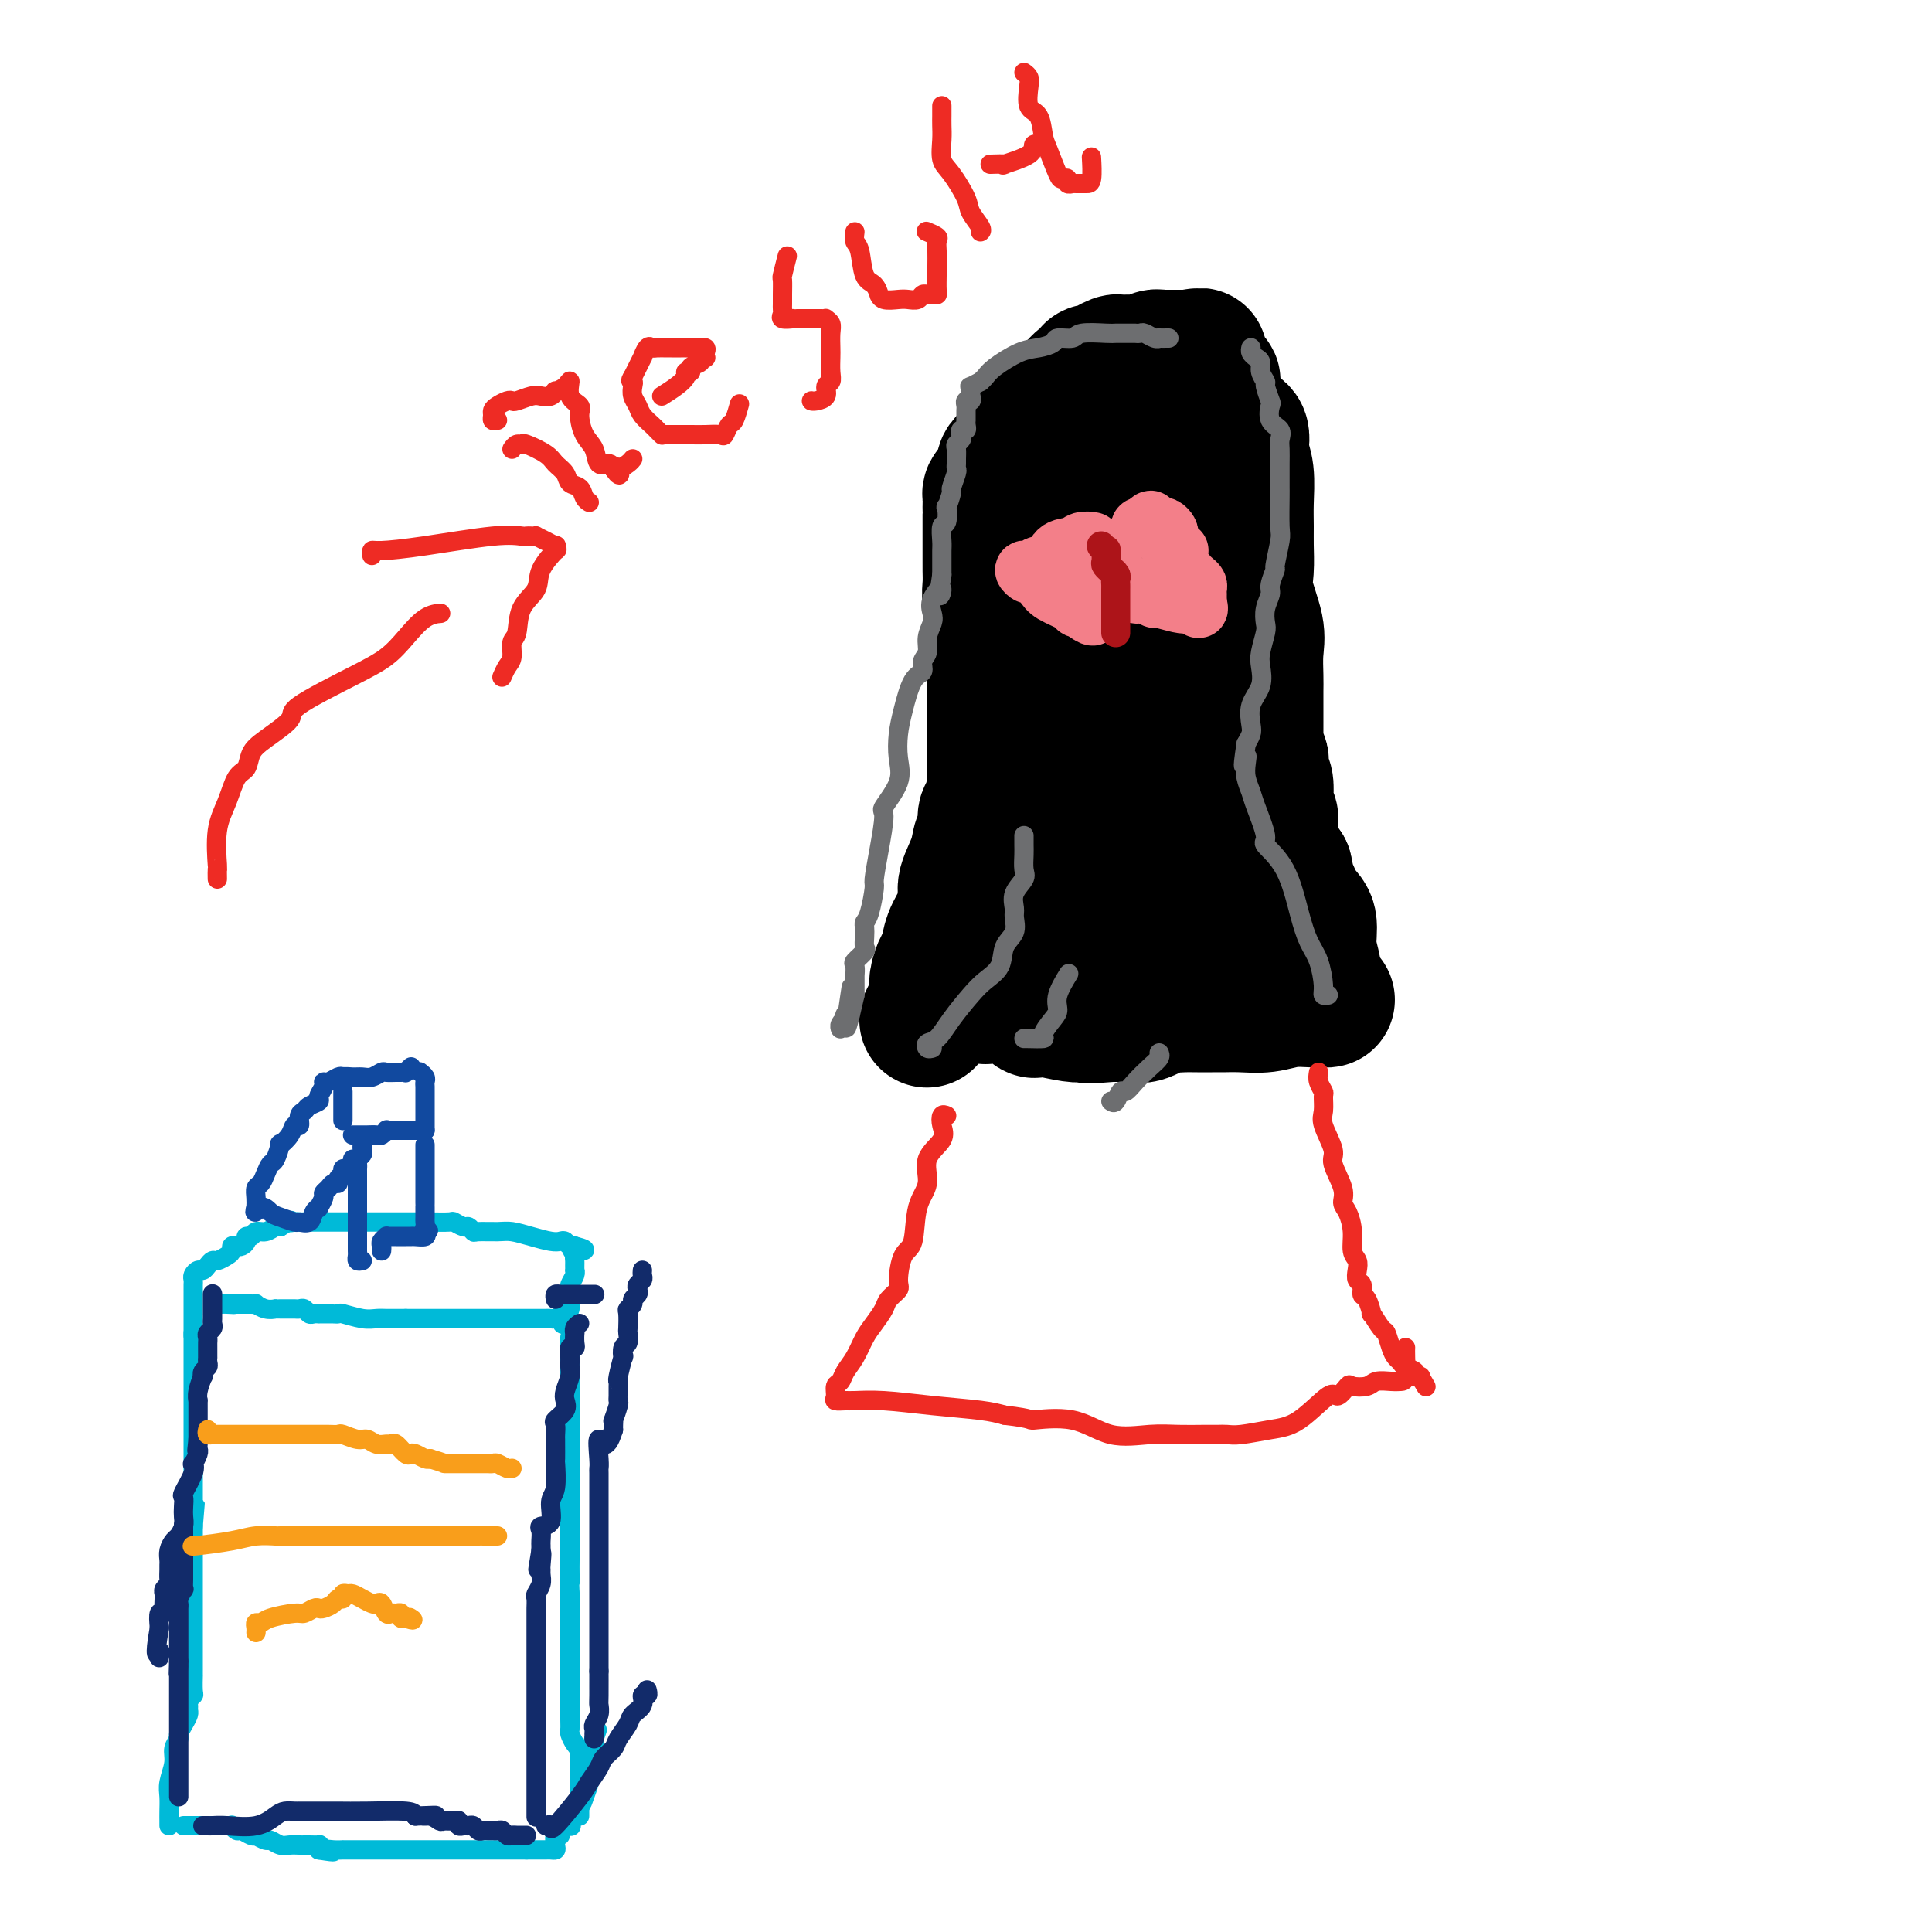 <svg viewBox='0 0 400 400' version='1.1' xmlns='http://www.w3.org/2000/svg' xmlns:xlink='http://www.w3.org/1999/xlink'><g fill='none' stroke='#00BAD8' stroke-width='4' stroke-linecap='round' stroke-linejoin='round'><path d='M38,378c0.364,0.000 0.727,0.000 1,0c0.273,-0.000 0.454,-0.000 1,0c0.546,0.000 1.456,0.000 2,0c0.544,-0.000 0.723,-0.000 1,0c0.277,0.000 0.653,0.000 1,0c0.347,-0.000 0.667,-0.001 1,0c0.333,0.001 0.681,0.004 1,0c0.319,-0.004 0.609,-0.016 1,0c0.391,0.016 0.882,0.061 1,0c0.118,-0.061 -0.136,-0.226 0,0c0.136,0.226 0.661,0.844 1,1c0.339,0.156 0.490,-0.150 1,0c0.510,0.150 1.379,0.757 2,1c0.621,0.243 0.996,0.121 1,0c0.004,-0.121 -0.361,-0.243 0,0c0.361,0.243 1.448,0.850 2,1c0.552,0.150 0.568,-0.156 1,0c0.432,0.156 1.280,0.774 2,1c0.720,0.226 1.311,0.061 2,0c0.689,-0.061 1.477,-0.017 2,0c0.523,0.017 0.781,0.007 1,0c0.219,-0.007 0.399,-0.012 1,0c0.601,0.012 1.623,0.042 2,0c0.377,-0.042 0.108,-0.155 0,0c-0.108,0.155 -0.054,0.577 0,1'/><path d='M66,383c4.759,0.774 2.655,0.207 2,0c-0.655,-0.207 0.139,-0.056 1,0c0.861,0.056 1.789,0.015 2,0c0.211,-0.015 -0.296,-0.004 0,0c0.296,0.004 1.396,0.001 2,0c0.604,-0.001 0.711,-0.000 1,0c0.289,0.000 0.759,0.000 1,0c0.241,-0.000 0.253,-0.000 1,0c0.747,0.000 2.227,0.000 3,0c0.773,-0.000 0.837,-0.000 1,0c0.163,0.000 0.425,0.000 1,0c0.575,-0.000 1.464,-0.000 2,0c0.536,0.000 0.718,0.000 1,0c0.282,-0.000 0.663,-0.000 1,0c0.337,0.000 0.628,0.000 1,0c0.372,-0.000 0.824,-0.000 2,0c1.176,0.000 3.074,0.000 4,0c0.926,-0.000 0.878,-0.000 1,0c0.122,0.000 0.413,0.000 1,0c0.587,-0.000 1.470,-0.000 2,0c0.530,0.000 0.706,0.000 1,0c0.294,-0.000 0.705,-0.000 1,0c0.295,0.000 0.474,0.000 1,0c0.526,-0.000 1.399,0.000 2,0c0.601,0.000 0.929,0.000 1,0c0.071,0.000 -0.115,0.000 0,0c0.115,0.000 0.531,0.000 1,0c0.469,0.000 0.991,-0.000 2,0c1.009,0.000 2.504,0.000 4,0'/><path d='M109,383c7.057,0.000 3.201,0.000 2,0c-1.201,-0.000 0.253,-0.002 1,0c0.747,0.002 0.788,0.007 1,0c0.212,-0.007 0.597,-0.026 1,0c0.403,0.026 0.824,0.095 1,0c0.176,-0.095 0.107,-0.355 0,-1c-0.107,-0.645 -0.253,-1.674 0,-2c0.253,-0.326 0.903,0.050 1,0c0.097,-0.050 -0.359,-0.527 0,-1c0.359,-0.473 1.535,-0.940 2,-1c0.465,-0.060 0.220,0.289 0,0c-0.220,-0.289 -0.414,-1.215 0,-2c0.414,-0.785 1.435,-1.429 2,-2c0.565,-0.571 0.673,-1.070 1,-2c0.327,-0.930 0.872,-2.291 1,-3c0.128,-0.709 -0.162,-0.767 0,-1c0.162,-0.233 0.775,-0.640 1,-1c0.225,-0.360 0.060,-0.674 0,-1c-0.060,-0.326 -0.016,-0.665 0,-1c0.016,-0.335 0.004,-0.667 0,-1c-0.004,-0.333 -0.001,-0.667 0,-1c0.001,-0.333 0.000,-0.667 0,-1c-0.000,-0.333 -0.000,-0.667 0,-1c0.000,-0.333 0.000,-0.667 0,-1'/><path d='M123,360c1.244,-3.578 0.356,-1.022 0,0c-0.356,1.022 -0.178,0.511 0,0'/><path d='M120,376c-0.000,-0.309 -0.000,-0.619 0,-1c0.000,-0.381 0.001,-0.834 0,-1c-0.001,-0.166 -0.003,-0.047 0,-1c0.003,-0.953 0.011,-2.980 0,-4c-0.011,-1.020 -0.041,-1.032 0,-2c0.041,-0.968 0.155,-2.890 0,-4c-0.155,-1.110 -0.577,-1.407 -1,-2c-0.423,-0.593 -0.845,-1.481 -1,-2c-0.155,-0.519 -0.041,-0.670 0,-1c0.041,-0.330 0.011,-0.838 0,-2c-0.011,-1.162 -0.003,-2.979 0,-4c0.003,-1.021 0.001,-1.247 0,-2c-0.001,-0.753 -0.000,-2.032 0,-3c0.000,-0.968 0.000,-1.625 0,-2c-0.000,-0.375 -0.000,-0.470 0,-1c0.000,-0.530 0.000,-1.497 0,-2c-0.000,-0.503 -0.000,-0.543 0,-1c0.000,-0.457 0.000,-1.330 0,-2c-0.000,-0.670 -0.000,-1.138 0,-2c0.000,-0.862 0.000,-2.117 0,-3c-0.000,-0.883 -0.000,-1.395 0,-2c0.000,-0.605 0.000,-1.302 0,-2'/><path d='M118,330c-0.309,-7.773 -0.083,-4.207 0,-3c0.083,1.207 0.022,0.055 0,-1c-0.022,-1.055 -0.006,-2.012 0,-3c0.006,-0.988 0.002,-2.006 0,-3c-0.002,-0.994 -0.000,-1.963 0,-3c0.000,-1.037 0.000,-2.142 0,-3c-0.000,-0.858 -0.000,-1.469 0,-2c0.000,-0.531 0.000,-0.983 0,-2c-0.000,-1.017 -0.000,-2.598 0,-3c0.000,-0.402 0.000,0.374 0,0c-0.000,-0.374 -0.000,-1.900 0,-3c0.000,-1.100 0.000,-1.774 0,-3c-0.000,-1.226 -0.000,-3.005 0,-4c0.000,-0.995 0.000,-1.205 0,-2c-0.000,-0.795 -0.000,-2.173 0,-3c0.000,-0.827 0.000,-1.103 0,-2c-0.000,-0.897 -0.000,-2.416 0,-4c0.000,-1.584 0.000,-3.234 0,-4c-0.000,-0.766 -0.000,-0.649 0,-1c0.000,-0.351 0.000,-1.172 0,-2c-0.000,-0.828 -0.000,-1.665 0,-2c0.000,-0.335 0.000,-0.167 0,0'/><path d='M35,378c0.002,-0.270 0.005,-0.540 0,-1c-0.005,-0.460 -0.016,-1.110 0,-2c0.016,-0.890 0.061,-2.021 0,-3c-0.061,-0.979 -0.227,-1.806 0,-3c0.227,-1.194 0.848,-2.757 1,-4c0.152,-1.243 -0.166,-2.168 0,-3c0.166,-0.832 0.815,-1.571 1,-2c0.185,-0.429 -0.094,-0.549 0,-1c0.094,-0.451 0.560,-1.234 1,-2c0.440,-0.766 0.854,-1.515 1,-2c0.146,-0.485 0.025,-0.705 0,-1c-0.025,-0.295 0.046,-0.665 0,-1c-0.046,-0.335 -0.208,-0.634 0,-1c0.208,-0.366 0.788,-0.798 1,-1c0.212,-0.202 0.057,-0.176 0,-1c-0.057,-0.824 -0.015,-2.500 0,-3c0.015,-0.500 0.004,0.175 0,0c-0.004,-0.175 -0.001,-1.201 0,-2c0.001,-0.799 0.000,-1.373 0,-2c-0.000,-0.627 -0.000,-1.309 0,-2c0.000,-0.691 0.000,-1.392 0,-2c-0.000,-0.608 -0.000,-1.124 0,-2c0.000,-0.876 0.000,-2.111 0,-4c-0.000,-1.889 -0.000,-4.432 0,-6c0.000,-1.568 0.000,-2.163 0,-3c-0.000,-0.837 -0.000,-1.918 0,-3c0.000,-1.082 0.000,-2.166 0,-3c-0.000,-0.834 -0.000,-1.417 0,-2'/><path d='M40,316c0.774,-9.482 0.207,-2.186 0,0c-0.207,2.186 -0.056,-0.737 0,-2c0.056,-1.263 0.015,-0.867 0,-1c-0.015,-0.133 -0.004,-0.795 0,-1c0.004,-0.205 0.001,0.047 0,0c-0.001,-0.047 -0.000,-0.393 0,-1c0.000,-0.607 0.000,-1.474 0,-2c-0.000,-0.526 -0.000,-0.710 0,-1c0.000,-0.290 0.000,-0.684 0,-1c-0.000,-0.316 -0.000,-0.552 0,-1c0.000,-0.448 0.000,-1.108 0,-2c-0.000,-0.892 -0.000,-2.016 0,-3c0.000,-0.984 0.000,-1.829 0,-3c-0.000,-1.171 -0.000,-2.670 0,-4c0.000,-1.330 0.000,-2.493 0,-3c-0.000,-0.507 -0.000,-0.359 0,-1c0.000,-0.641 0.000,-2.071 0,-3c-0.000,-0.929 -0.000,-1.358 0,-2c0.000,-0.642 0.000,-1.496 0,-2c-0.000,-0.504 -0.000,-0.659 0,-1c0.000,-0.341 0.000,-0.869 0,-1c-0.000,-0.131 -0.000,0.133 0,0c0.000,-0.133 0.000,-0.665 0,-1c-0.000,-0.335 -0.000,-0.475 0,-1c0.000,-0.525 0.000,-1.436 0,-2c0.000,-0.564 0.000,-0.782 0,-1'/><path d='M40,276c-0.000,-6.135 -0.000,-1.471 0,0c0.000,1.471 0.000,-0.250 0,-1c-0.000,-0.750 -0.000,-0.528 0,-1c0.000,-0.472 0.000,-1.637 0,-2c-0.000,-0.363 -0.000,0.075 0,0c0.000,-0.075 0.000,-0.664 0,-1c-0.000,-0.336 -0.000,-0.419 0,-1c0.000,-0.581 0.000,-1.661 0,-2c-0.000,-0.339 -0.001,0.064 0,0c0.001,-0.064 0.003,-0.596 0,-1c-0.003,-0.404 -0.012,-0.682 0,-1c0.012,-0.318 0.045,-0.676 0,-1c-0.045,-0.324 -0.166,-0.613 0,-1c0.166,-0.387 0.621,-0.874 1,-1c0.379,-0.126 0.682,0.107 1,0c0.318,-0.107 0.649,-0.553 1,-1c0.351,-0.447 0.720,-0.894 1,-1c0.280,-0.106 0.470,0.129 1,0c0.530,-0.129 1.398,-0.622 2,-1c0.602,-0.378 0.936,-0.640 1,-1c0.064,-0.360 -0.141,-0.819 0,-1c0.141,-0.181 0.629,-0.086 1,0c0.371,0.086 0.623,0.163 1,0c0.377,-0.163 0.877,-0.564 1,-1c0.123,-0.436 -0.132,-0.905 0,-1c0.132,-0.095 0.651,0.184 1,0c0.349,-0.184 0.526,-0.833 1,-1c0.474,-0.167 1.243,0.147 2,0c0.757,-0.147 1.502,-0.756 2,-1c0.498,-0.244 0.749,-0.122 1,0'/><path d='M58,254c3.191,-1.928 2.168,-1.249 2,-1c-0.168,0.249 0.520,0.067 1,0c0.480,-0.067 0.752,-0.018 1,0c0.248,0.018 0.470,0.005 1,0c0.530,-0.005 1.367,-0.001 2,0c0.633,0.001 1.061,0.000 2,0c0.939,-0.000 2.389,-0.000 4,0c1.611,0.000 3.383,0.000 5,0c1.617,-0.000 3.077,-0.000 4,0c0.923,0.000 1.308,-0.000 2,0c0.692,0.000 1.691,0.000 2,0c0.309,-0.000 -0.071,-0.000 0,0c0.071,0.000 0.594,0.000 1,0c0.406,-0.000 0.695,-0.001 1,0c0.305,0.001 0.624,0.004 1,0c0.376,-0.004 0.807,-0.016 2,0c1.193,0.016 3.146,0.061 4,0c0.854,-0.061 0.607,-0.227 1,0c0.393,0.227 1.425,0.846 2,1c0.575,0.154 0.695,-0.156 1,0c0.305,0.156 0.797,0.776 1,1c0.203,0.224 0.116,0.050 1,0c0.884,-0.050 2.737,0.025 4,0c1.263,-0.025 1.935,-0.151 3,0c1.065,0.151 2.523,0.580 4,1c1.477,0.420 2.973,0.831 4,1c1.027,0.169 1.585,0.097 2,0c0.415,-0.097 0.689,-0.218 1,0c0.311,0.218 0.660,0.777 1,1c0.340,0.223 0.670,0.112 1,0'/><path d='M119,258c4.022,1.013 1.078,1.045 0,1c-1.078,-0.045 -0.289,-0.166 0,0c0.289,0.166 0.077,0.618 0,1c-0.077,0.382 -0.020,0.693 0,1c0.020,0.307 0.001,0.611 0,1c-0.001,0.389 0.014,0.864 0,1c-0.014,0.136 -0.056,-0.065 0,0c0.056,0.065 0.211,0.398 0,1c-0.211,0.602 -0.788,1.474 -1,2c-0.212,0.526 -0.060,0.707 0,1c0.060,0.293 0.026,0.697 0,1c-0.026,0.303 -0.046,0.505 0,1c0.046,0.495 0.156,1.284 0,2c-0.156,0.716 -0.578,1.358 -1,2'/><path d='M117,273c-0.488,2.321 -0.708,0.622 -1,0c-0.292,-0.622 -0.658,-0.167 -1,0c-0.342,0.167 -0.662,0.045 -1,0c-0.338,-0.045 -0.694,-0.012 -1,0c-0.306,0.012 -0.562,0.003 -1,0c-0.438,-0.003 -1.058,-0.001 -2,0c-0.942,0.001 -2.205,0.000 -3,0c-0.795,-0.000 -1.121,-0.000 -2,0c-0.879,0.000 -2.311,0.000 -3,0c-0.689,-0.000 -0.636,-0.000 -1,0c-0.364,0.000 -1.144,0.000 -2,0c-0.856,-0.000 -1.788,-0.000 -2,0c-0.212,0.000 0.295,0.000 0,0c-0.295,-0.000 -1.392,-0.000 -2,0c-0.608,0.000 -0.726,0.000 -1,0c-0.274,-0.000 -0.702,-0.000 -1,0c-0.298,0.000 -0.464,0.000 -1,0c-0.536,-0.000 -1.442,-0.000 -2,0c-0.558,0.000 -0.768,0.000 -1,0c-0.232,-0.000 -0.486,-0.000 -1,0c-0.514,0.000 -1.290,0.000 -2,0c-0.710,-0.000 -1.355,-0.000 -2,0'/><path d='M84,273c-5.297,0.000 -2.040,0.001 -1,0c1.040,-0.001 -0.138,-0.004 -1,0c-0.862,0.004 -1.407,0.015 -2,0c-0.593,-0.015 -1.233,-0.057 -2,0c-0.767,0.057 -1.662,0.211 -3,0c-1.338,-0.211 -3.119,-0.789 -4,-1c-0.881,-0.211 -0.862,-0.057 -1,0c-0.138,0.057 -0.432,0.015 -1,0c-0.568,-0.015 -1.409,-0.003 -2,0c-0.591,0.003 -0.932,-0.003 -1,0c-0.068,0.003 0.136,0.015 0,0c-0.136,-0.015 -0.614,-0.057 -1,0c-0.386,0.057 -0.681,0.211 -1,0c-0.319,-0.211 -0.663,-0.789 -1,-1c-0.337,-0.211 -0.667,-0.057 -1,0c-0.333,0.057 -0.668,0.015 -1,0c-0.332,-0.015 -0.662,-0.004 -1,0c-0.338,0.004 -0.685,0.002 -1,0c-0.315,-0.002 -0.600,-0.004 -1,0c-0.400,0.004 -0.915,0.015 -1,0c-0.085,-0.015 0.262,-0.057 0,0c-0.262,0.057 -1.131,0.211 -2,0c-0.869,-0.211 -1.738,-0.789 -2,-1c-0.262,-0.211 0.085,-0.057 0,0c-0.085,0.057 -0.600,0.015 -1,0c-0.400,-0.015 -0.685,-0.004 -1,0c-0.315,0.004 -0.662,0.001 -1,0c-0.338,-0.001 -0.668,-0.000 -1,0c-0.332,0.000 -0.666,0.000 -1,0'/><path d='M48,270c-5.521,-0.464 -1.322,-0.124 0,0c1.322,0.124 -0.233,0.033 -1,0c-0.767,-0.033 -0.745,-0.009 -1,0c-0.255,0.009 -0.787,0.003 -1,0c-0.213,-0.003 -0.106,-0.001 0,0'/></g>
<g fill='none' stroke='#11499F' stroke-width='4' stroke-linecap='round' stroke-linejoin='round'><path d='M75,261c-0.423,0.087 -0.845,0.174 -1,0c-0.155,-0.174 -0.041,-0.610 0,-1c0.041,-0.390 0.011,-0.734 0,-1c-0.011,-0.266 -0.003,-0.453 0,-1c0.003,-0.547 0.001,-1.455 0,-2c-0.001,-0.545 -0.000,-0.729 0,-1c0.000,-0.271 0.000,-0.631 0,-1c-0.000,-0.369 -0.000,-0.747 0,-1c0.000,-0.253 0.000,-0.382 0,-1c-0.000,-0.618 0.000,-1.724 0,-2c-0.000,-0.276 -0.000,0.278 0,0c0.000,-0.278 0.000,-1.388 0,-2c-0.000,-0.612 -0.000,-0.727 0,-1c0.000,-0.273 0.000,-0.703 0,-1c-0.000,-0.297 -0.001,-0.461 0,-1c0.001,-0.539 0.004,-1.454 0,-2c-0.004,-0.546 -0.015,-0.723 0,-1c0.015,-0.277 0.057,-0.653 0,-1c-0.057,-0.347 -0.211,-0.666 0,-1c0.211,-0.334 0.789,-0.682 1,-1c0.211,-0.318 0.057,-0.607 0,-1c-0.057,-0.393 -0.015,-0.889 0,-1c0.015,-0.111 0.004,0.162 0,0c-0.004,-0.162 -0.001,-0.761 0,-1c0.001,-0.239 0.001,-0.120 0,0'/><path d='M79,259c0.032,-0.340 0.064,-0.679 0,-1c-0.064,-0.321 -0.224,-0.622 0,-1c0.224,-0.378 0.833,-0.833 1,-1c0.167,-0.167 -0.109,-0.045 0,0c0.109,0.045 0.603,0.012 1,0c0.397,-0.012 0.698,-0.003 1,0c0.302,0.003 0.604,0.001 1,0c0.396,-0.001 0.884,0.001 1,0c0.116,-0.001 -0.140,-0.003 0,0c0.140,0.003 0.677,0.011 1,0c0.323,-0.011 0.433,-0.041 1,0c0.567,0.041 1.591,0.155 2,0c0.409,-0.155 0.205,-0.577 0,-1'/><path d='M88,255c1.392,-0.572 0.373,-0.003 0,0c-0.373,0.003 -0.100,-0.559 0,-1c0.100,-0.441 0.027,-0.761 0,-1c-0.027,-0.239 -0.007,-0.396 0,-1c0.007,-0.604 0.002,-1.653 0,-2c-0.002,-0.347 -0.001,0.009 0,0c0.001,-0.009 0.000,-0.384 0,-1c-0.000,-0.616 -0.000,-1.475 0,-2c0.000,-0.525 0.000,-0.718 0,-1c-0.000,-0.282 -0.000,-0.654 0,-1c0.000,-0.346 0.000,-0.667 0,-1c-0.000,-0.333 -0.000,-0.677 0,-1c0.000,-0.323 0.000,-0.625 0,-1c-0.000,-0.375 -0.000,-0.821 0,-1c0.000,-0.179 0.000,-0.089 0,0c-0.000,0.089 -0.000,0.178 0,0c0.000,-0.178 0.000,-0.622 0,-1c-0.000,-0.378 -0.000,-0.690 0,-1c0.000,-0.310 0.000,-0.619 0,-1c-0.000,-0.381 -0.000,-0.833 0,-1c0.000,-0.167 0.000,-0.048 0,0c-0.000,0.048 -0.000,0.024 0,0'/><path d='M73,235c0.325,0.001 0.650,0.001 1,0c0.350,-0.001 0.725,-0.004 1,0c0.275,0.004 0.451,0.015 1,0c0.549,-0.015 1.469,-0.057 2,0c0.531,0.057 0.671,0.211 1,0c0.329,-0.211 0.848,-0.789 1,-1c0.152,-0.211 -0.061,-0.057 0,0c0.061,0.057 0.398,0.015 1,0c0.602,-0.015 1.471,-0.004 2,0c0.529,0.004 0.720,0.001 1,0c0.280,-0.001 0.650,-0.000 1,0c0.350,0.000 0.682,0.000 1,0c0.318,-0.000 0.624,-0.000 1,0c0.376,0.000 0.822,0.000 1,0c0.178,-0.000 0.089,-0.000 0,0'/><path d='M88,234c-0.000,0.077 -0.000,0.155 0,0c0.000,-0.155 0.000,-0.542 0,-1c-0.000,-0.458 -0.000,-0.987 0,-2c0.000,-1.013 0.000,-2.509 0,-3c-0.000,-0.491 -0.000,0.023 0,0c0.000,-0.023 0.001,-0.583 0,-1c-0.001,-0.417 -0.004,-0.690 0,-1c0.004,-0.310 0.015,-0.658 0,-1c-0.015,-0.342 -0.056,-0.679 0,-1c0.056,-0.321 0.207,-0.625 0,-1c-0.207,-0.375 -0.774,-0.821 -1,-1c-0.226,-0.179 -0.113,-0.089 0,0'/><path d='M71,232c0.000,-0.756 0.000,-1.513 0,-2c0.000,-0.487 0.000,-0.705 0,-1c0.000,-0.295 0.000,-0.667 0,-1c-0.000,-0.333 0.000,-0.628 0,-1c0.000,-0.372 -0.000,-0.821 0,-1c0.000,-0.179 0.000,-0.090 0,0'/><path d='M71,224c-0.178,-0.425 -0.356,-0.850 0,-1c0.356,-0.150 1.246,-0.026 2,0c0.754,0.026 1.372,-0.046 2,0c0.628,0.046 1.267,0.208 2,0c0.733,-0.208 1.559,-0.788 2,-1c0.441,-0.212 0.495,-0.056 1,0c0.505,0.056 1.459,0.011 2,0c0.541,-0.011 0.667,0.011 1,0c0.333,-0.011 0.873,-0.054 1,0c0.127,0.054 -0.158,0.207 0,0c0.158,-0.207 0.759,-0.773 1,-1c0.241,-0.227 0.120,-0.113 0,0'/><path d='M71,223c-0.229,-0.117 -0.458,-0.235 -1,0c-0.542,0.235 -1.397,0.822 -2,1c-0.603,0.178 -0.953,-0.055 -1,0c-0.047,0.055 0.209,0.396 0,1c-0.209,0.604 -0.883,1.470 -1,2c-0.117,0.530 0.323,0.724 0,1c-0.323,0.276 -1.410,0.633 -2,1c-0.590,0.367 -0.681,0.745 -1,1c-0.319,0.255 -0.864,0.388 -1,1c-0.136,0.612 0.136,1.702 0,2c-0.136,0.298 -0.680,-0.197 -1,0c-0.320,0.197 -0.414,1.084 -1,2c-0.586,0.916 -1.663,1.859 -2,2c-0.337,0.141 0.064,-0.519 0,0c-0.064,0.519 -0.595,2.218 -1,3c-0.405,0.782 -0.683,0.646 -1,1c-0.317,0.354 -0.673,1.197 -1,2c-0.327,0.803 -0.624,1.566 -1,2c-0.376,0.434 -0.832,0.540 -1,1c-0.168,0.460 -0.048,1.274 0,2c0.048,0.726 0.024,1.363 0,2'/><path d='M53,250c-0.648,1.962 0.231,0.368 1,0c0.769,-0.368 1.428,0.492 2,1c0.572,0.508 1.056,0.666 2,1c0.944,0.334 2.348,0.846 3,1c0.652,0.154 0.552,-0.048 1,0c0.448,0.048 1.445,0.346 2,0c0.555,-0.346 0.670,-1.335 1,-2c0.330,-0.665 0.876,-1.004 1,-1c0.124,0.004 -0.174,0.351 0,0c0.174,-0.351 0.821,-1.400 1,-2c0.179,-0.600 -0.111,-0.752 0,-1c0.111,-0.248 0.622,-0.591 1,-1c0.378,-0.409 0.622,-0.884 1,-1c0.378,-0.116 0.889,0.127 1,0c0.111,-0.127 -0.177,-0.625 0,-1c0.177,-0.375 0.818,-0.626 1,-1c0.182,-0.374 -0.095,-0.871 0,-1c0.095,-0.129 0.562,0.110 1,0c0.438,-0.110 0.849,-0.568 1,-1c0.151,-0.432 0.043,-0.838 0,-1c-0.043,-0.162 -0.022,-0.081 0,0'/></g>
<g fill='none' stroke='#122B6A' stroke-width='4' stroke-linecap='round' stroke-linejoin='round'><path d='M44,268c-0.000,-0.100 -0.000,-0.199 0,0c0.000,0.199 0.000,0.697 0,1c-0.000,0.303 -0.000,0.410 0,1c0.000,0.590 0.001,1.664 0,2c-0.001,0.336 -0.004,-0.065 0,0c0.004,0.065 0.015,0.595 0,1c-0.015,0.405 -0.057,0.686 0,1c0.057,0.314 0.211,0.660 0,1c-0.211,0.340 -0.789,0.673 -1,1c-0.211,0.327 -0.057,0.647 0,1c0.057,0.353 0.015,0.739 0,1c-0.015,0.261 -0.003,0.399 0,1c0.003,0.601 -0.003,1.666 0,2c0.003,0.334 0.015,-0.064 0,0c-0.015,0.064 -0.055,0.589 0,1c0.055,0.411 0.207,0.708 0,1c-0.207,0.292 -0.773,0.580 -1,1c-0.227,0.420 -0.113,0.972 0,1c0.113,0.028 0.226,-0.469 0,0c-0.226,0.469 -0.793,1.904 -1,3c-0.207,1.096 -0.056,1.852 0,2c0.056,0.148 0.015,-0.311 0,0c-0.015,0.311 -0.004,1.392 0,2c0.004,0.608 0.001,0.743 0,1c-0.001,0.257 -0.000,0.636 0,1c0.000,0.364 0.000,0.713 0,1c-0.000,0.287 -0.000,0.510 0,1c0.000,0.490 0.000,1.245 0,2'/><path d='M41,298c-0.465,4.595 -0.128,1.081 0,0c0.128,-1.081 0.048,0.270 0,1c-0.048,0.730 -0.063,0.840 0,1c0.063,0.160 0.206,0.369 0,1c-0.206,0.631 -0.759,1.684 -1,2c-0.241,0.316 -0.170,-0.106 0,0c0.170,0.106 0.438,0.738 0,2c-0.438,1.262 -1.581,3.153 -2,4c-0.419,0.847 -0.115,0.651 0,1c0.115,0.349 0.042,1.245 0,2c-0.042,0.755 -0.054,1.371 0,2c0.054,0.629 0.172,1.271 0,2c-0.172,0.729 -0.635,1.543 -1,2c-0.365,0.457 -0.634,0.555 -1,1c-0.366,0.445 -0.830,1.236 -1,2c-0.170,0.764 -0.044,1.500 0,2c0.044,0.500 0.008,0.764 0,1c-0.008,0.236 0.012,0.445 0,1c-0.012,0.555 -0.056,1.457 0,2c0.056,0.543 0.211,0.726 0,1c-0.211,0.274 -0.788,0.638 -1,1c-0.212,0.362 -0.061,0.722 0,1c0.061,0.278 0.030,0.475 0,1c-0.030,0.525 -0.060,1.378 0,2c0.060,0.622 0.208,1.014 0,1c-0.208,-0.014 -0.774,-0.432 -1,0c-0.226,0.432 -0.113,1.716 0,3'/><path d='M33,337c-1.238,7.107 -0.333,5.375 0,5c0.333,-0.375 0.095,0.607 0,1c-0.095,0.393 -0.048,0.196 0,0'/><path d='M38,316c-0.000,-0.314 -0.000,-0.628 0,0c0.000,0.628 0.000,2.199 0,3c-0.000,0.801 -0.000,0.831 0,1c0.000,0.169 0.000,0.478 0,1c-0.000,0.522 -0.000,1.258 0,2c0.000,0.742 0.001,1.489 0,2c-0.001,0.511 -0.004,0.785 0,1c0.004,0.215 0.015,0.372 0,1c-0.015,0.628 -0.057,1.726 0,2c0.057,0.274 0.211,-0.276 0,0c-0.211,0.276 -0.789,1.380 -1,2c-0.211,0.620 -0.057,0.758 0,1c0.057,0.242 0.015,0.590 0,1c-0.015,0.410 -0.004,0.883 0,1c0.004,0.117 0.001,-0.122 0,0c-0.001,0.122 -0.000,0.605 0,1c0.000,0.395 0.000,0.701 0,1c-0.000,0.299 -0.000,0.591 0,1c0.000,0.409 0.000,0.937 0,1c-0.000,0.063 -0.000,-0.338 0,0c0.000,0.338 0.000,1.414 0,2c-0.000,0.586 -0.000,0.682 0,1c0.000,0.318 0.000,0.858 0,1c-0.000,0.142 -0.000,-0.116 0,0c0.000,0.116 0.000,0.604 0,1c-0.000,0.396 -0.000,0.698 0,1'/><path d='M37,344c-0.155,4.528 -0.041,1.847 0,1c0.041,-0.847 0.011,0.138 0,1c-0.011,0.862 -0.003,1.600 0,2c0.003,0.400 0.001,0.463 0,1c-0.001,0.537 -0.000,1.548 0,2c0.000,0.452 0.000,0.344 0,1c-0.000,0.656 -0.000,2.076 0,3c0.000,0.924 0.000,1.350 0,2c-0.000,0.650 -0.000,1.522 0,3c0.000,1.478 0.000,3.563 0,5c-0.000,1.437 -0.000,2.228 0,3c0.000,0.772 0.000,1.527 0,2c-0.000,0.473 -0.000,0.666 0,1c0.000,0.334 0.000,0.810 0,1c-0.000,0.190 -0.000,0.095 0,0'/><path d='M42,378c0.359,-0.004 0.719,-0.008 1,0c0.281,0.008 0.484,0.026 1,0c0.516,-0.026 1.346,-0.098 3,0c1.654,0.098 4.132,0.366 6,0c1.868,-0.366 3.125,-1.366 4,-2c0.875,-0.634 1.369,-0.902 2,-1c0.631,-0.098 1.399,-0.026 2,0c0.601,0.026 1.036,0.007 1,0c-0.036,-0.007 -0.544,-0.002 0,0c0.544,0.002 2.139,0.000 3,0c0.861,-0.000 0.988,0.000 1,0c0.012,-0.000 -0.092,-0.001 0,0c0.092,0.001 0.378,0.003 1,0c0.622,-0.003 1.579,-0.011 3,0c1.421,0.011 3.306,0.041 6,0c2.694,-0.041 6.198,-0.155 8,0c1.802,0.155 1.901,0.577 2,1'/><path d='M86,376c7.229,-0.293 3.303,-0.026 2,0c-1.303,0.026 0.019,-0.190 1,0c0.981,0.190 1.621,0.787 2,1c0.379,0.213 0.497,0.043 1,0c0.503,-0.043 1.392,0.041 2,0c0.608,-0.041 0.937,-0.208 1,0c0.063,0.208 -0.138,0.792 0,1c0.138,0.208 0.614,0.042 1,0c0.386,-0.042 0.680,0.041 1,0c0.320,-0.041 0.664,-0.207 1,0c0.336,0.207 0.664,0.788 1,1c0.336,0.212 0.682,0.057 1,0c0.318,-0.057 0.610,-0.016 1,0c0.390,0.016 0.878,0.008 1,0c0.122,-0.008 -0.122,-0.016 0,0c0.122,0.016 0.610,0.057 1,0c0.390,-0.057 0.682,-0.211 1,0c0.318,0.211 0.663,0.789 1,1c0.337,0.211 0.665,0.057 1,0c0.335,-0.057 0.677,-0.015 1,0c0.323,0.015 0.625,0.004 1,0c0.375,-0.004 0.821,-0.001 1,0c0.179,0.001 0.089,0.001 0,0'/><path d='M120,274c-0.422,0.296 -0.844,0.591 -1,1c-0.156,0.409 -0.046,0.931 0,1c0.046,0.069 0.026,-0.315 0,0c-0.026,0.315 -0.060,1.331 0,2c0.060,0.669 0.213,0.993 0,1c-0.213,0.007 -0.793,-0.304 -1,0c-0.207,0.304 -0.042,1.222 0,2c0.042,0.778 -0.039,1.415 0,2c0.039,0.585 0.199,1.116 0,2c-0.199,0.884 -0.757,2.120 -1,3c-0.243,0.880 -0.170,1.405 0,2c0.170,0.595 0.438,1.259 0,2c-0.438,0.741 -1.581,1.558 -2,2c-0.419,0.442 -0.112,0.508 0,1c0.112,0.492 0.030,1.409 0,2c-0.030,0.591 -0.007,0.855 0,1c0.007,0.145 -0.002,0.172 0,1c0.002,0.828 0.017,2.457 0,3c-0.017,0.543 -0.065,0.001 0,1c0.065,0.999 0.242,3.537 0,5c-0.242,1.463 -0.902,1.849 -1,3c-0.098,1.151 0.366,3.068 0,4c-0.366,0.932 -1.562,0.880 -2,1c-0.438,0.120 -0.117,0.414 0,1c0.117,0.586 0.032,1.466 0,2c-0.032,0.534 -0.009,0.724 0,1c0.009,0.276 0.005,0.638 0,1'/><path d='M112,321c-1.237,7.390 -0.331,2.364 0,1c0.331,-1.364 0.085,0.934 0,2c-0.085,1.066 -0.009,0.900 0,1c0.009,0.100 -0.050,0.464 0,1c0.050,0.536 0.210,1.242 0,2c-0.210,0.758 -0.788,1.568 -1,2c-0.212,0.432 -0.057,0.487 0,1c0.057,0.513 0.015,1.486 0,2c-0.015,0.514 -0.004,0.570 0,1c0.004,0.430 0.001,1.233 0,2c-0.001,0.767 -0.000,1.496 0,2c0.000,0.504 0.000,0.781 0,1c-0.000,0.219 -0.000,0.378 0,1c0.000,0.622 0.000,1.706 0,2c-0.000,0.294 -0.000,-0.202 0,0c0.000,0.202 0.000,1.100 0,2c-0.000,0.900 -0.000,1.800 0,3c0.000,1.200 0.000,2.699 0,4c-0.000,1.301 -0.000,2.406 0,4c0.000,1.594 0.000,3.679 0,5c-0.000,1.321 -0.000,1.877 0,3c0.000,1.123 0.000,2.811 0,4c-0.000,1.189 -0.000,1.877 0,2c0.000,0.123 0.000,-0.319 0,0c-0.000,0.319 -0.000,1.399 0,2c0.000,0.601 0.000,0.722 0,1c-0.000,0.278 -0.000,0.714 0,1c0.000,0.286 0.000,0.423 0,1c-0.000,0.577 0.000,1.593 0,2c0.000,0.407 0.000,0.203 0,0'/><path d='M113,378c0.449,-0.163 0.898,-0.327 1,0c0.102,0.327 -0.143,1.143 1,0c1.143,-1.143 3.672,-4.246 5,-6c1.328,-1.754 1.454,-2.160 2,-3c0.546,-0.840 1.512,-2.116 2,-3c0.488,-0.884 0.496,-1.378 1,-2c0.504,-0.622 1.502,-1.374 2,-2c0.498,-0.626 0.497,-1.128 1,-2c0.503,-0.872 1.512,-2.113 2,-3c0.488,-0.887 0.457,-1.418 1,-2c0.543,-0.582 1.662,-1.214 2,-2c0.338,-0.786 -0.105,-1.726 0,-2c0.105,-0.274 0.759,0.119 1,0c0.241,-0.119 0.069,-0.748 0,-1c-0.069,-0.252 -0.034,-0.126 0,0'/><path d='M133,263c-0.030,0.333 -0.059,0.667 0,1c0.059,0.333 0.208,0.667 0,1c-0.208,0.333 -0.773,0.667 -1,1c-0.227,0.333 -0.117,0.667 0,1c0.117,0.333 0.242,0.664 0,1c-0.242,0.336 -0.849,0.675 -1,1c-0.151,0.325 0.156,0.635 0,1c-0.156,0.365 -0.773,0.784 -1,1c-0.227,0.216 -0.065,0.227 0,1c0.065,0.773 0.031,2.307 0,3c-0.031,0.693 -0.060,0.546 0,1c0.060,0.454 0.208,1.509 0,2c-0.208,0.491 -0.774,0.418 -1,1c-0.226,0.582 -0.113,1.818 0,2c0.113,0.182 0.227,-0.691 0,0c-0.227,0.691 -0.793,2.945 -1,4c-0.207,1.055 -0.054,0.910 0,1c0.054,0.090 0.011,0.414 0,1c-0.011,0.586 0.011,1.435 0,2c-0.011,0.565 -0.056,0.848 0,1c0.056,0.152 0.211,0.173 0,1c-0.211,0.827 -0.789,2.459 -1,3c-0.211,0.541 -0.057,-0.008 0,0c0.057,0.008 0.016,0.574 0,1c-0.016,0.426 -0.008,0.713 0,1'/><path d='M127,296c-1.608,5.346 -2.627,2.211 -3,2c-0.373,-0.211 -0.100,2.502 0,4c0.100,1.498 0.027,1.780 0,2c-0.027,0.220 -0.007,0.378 0,1c0.007,0.622 0.002,1.710 0,2c-0.002,0.290 -0.001,-0.217 0,0c0.001,0.217 0.000,1.157 0,2c-0.000,0.843 -0.000,1.589 0,2c0.000,0.411 0.000,0.488 0,1c-0.000,0.512 -0.000,1.460 0,2c0.000,0.540 0.000,0.673 0,1c-0.000,0.327 -0.000,0.847 0,1c0.000,0.153 0.000,-0.061 0,0c-0.000,0.061 -0.000,0.398 0,1c0.000,0.602 0.000,1.470 0,2c-0.000,0.530 -0.000,0.723 0,1c0.000,0.277 0.000,0.638 0,1c-0.000,0.362 -0.000,0.726 0,1c0.000,0.274 0.000,0.460 0,1c-0.000,0.540 -0.000,1.434 0,2c0.000,0.566 0.000,0.803 0,1c-0.000,0.197 -0.000,0.354 0,1c0.000,0.646 0.000,1.782 0,2c-0.000,0.218 -0.000,-0.483 0,0c0.000,0.483 0.000,2.150 0,3c0.000,0.850 -0.000,0.884 0,1c0.000,0.116 0.000,0.316 0,1c0.000,0.684 -0.000,1.854 0,3c0.000,1.146 0.000,2.270 0,3c0.000,0.730 -0.000,1.066 0,2c0.000,0.934 0.000,2.467 0,4'/><path d='M124,346c-0.001,7.435 -0.004,2.023 0,1c0.004,-1.023 0.015,2.342 0,4c-0.015,1.658 -0.057,1.610 0,2c0.057,0.390 0.211,1.219 0,2c-0.211,0.781 -0.789,1.516 -1,2c-0.211,0.484 -0.057,0.717 0,1c0.057,0.283 0.015,0.615 0,1c-0.015,0.385 -0.004,0.824 0,1c0.004,0.176 0.002,0.088 0,0'/><path d='M115,269c-0.086,-0.423 -0.171,-0.845 0,-1c0.171,-0.155 0.600,-0.041 1,0c0.400,0.041 0.773,0.011 1,0c0.227,-0.011 0.308,-0.003 1,0c0.692,0.003 1.994,0.001 3,0c1.006,-0.001 1.716,-0.000 2,0c0.284,0.000 0.142,0.000 0,0'/></g>
<g fill='none' stroke='#F99E1B' stroke-width='4' stroke-linecap='round' stroke-linejoin='round'><path d='M43,296c-0.099,0.423 -0.199,0.845 0,1c0.199,0.155 0.695,0.041 1,0c0.305,-0.041 0.418,-0.011 1,0c0.582,0.011 1.634,0.003 3,0c1.366,-0.003 3.047,-0.001 4,0c0.953,0.001 1.177,0.000 2,0c0.823,-0.000 2.246,-0.000 3,0c0.754,0.000 0.840,0.000 1,0c0.160,-0.000 0.395,0.000 1,0c0.605,-0.000 1.579,-0.000 2,0c0.421,0.000 0.288,0.000 1,0c0.712,-0.000 2.269,-0.001 3,0c0.731,0.001 0.636,0.004 1,0c0.364,-0.004 1.186,-0.016 2,0c0.814,0.016 1.621,0.061 2,0c0.379,-0.061 0.329,-0.227 1,0c0.671,0.227 2.064,0.846 3,1c0.936,0.154 1.416,-0.157 2,0c0.584,0.157 1.274,0.782 2,1c0.726,0.218 1.490,0.031 2,0c0.510,-0.031 0.766,0.096 1,0c0.234,-0.096 0.448,-0.414 1,0c0.552,0.414 1.444,1.561 2,2c0.556,0.439 0.778,0.169 1,0c0.222,-0.169 0.444,-0.238 1,0c0.556,0.238 1.444,0.782 2,1c0.556,0.218 0.778,0.109 1,0'/><path d='M89,302c3.396,1.000 2.885,1.000 3,1c0.115,0.000 0.857,0.000 1,0c0.143,-0.000 -0.314,-0.000 0,0c0.314,0.000 1.397,0.000 2,0c0.603,-0.000 0.725,-0.000 1,0c0.275,0.000 0.704,0.000 1,0c0.296,-0.000 0.460,-0.001 1,0c0.540,0.001 1.458,0.004 2,0c0.542,-0.004 0.709,-0.015 1,0c0.291,0.015 0.705,0.057 1,0c0.295,-0.057 0.471,-0.211 1,0c0.529,0.211 1.410,0.789 2,1c0.590,0.211 0.890,0.057 1,0c0.110,-0.057 0.032,-0.016 0,0c-0.032,0.016 -0.016,0.008 0,0'/><path d='M40,320c-0.250,0.083 -0.500,0.166 1,0c1.500,-0.166 4.751,-0.580 7,-1c2.249,-0.420 3.495,-0.845 5,-1c1.505,-0.155 3.267,-0.042 4,0c0.733,0.042 0.436,0.011 1,0c0.564,-0.011 1.990,-0.003 3,0c1.010,0.003 1.606,0.001 2,0c0.394,-0.001 0.587,-0.000 1,0c0.413,0.000 1.045,0.000 2,0c0.955,-0.000 2.232,-0.000 3,0c0.768,0.000 1.025,0.000 2,0c0.975,-0.000 2.667,-0.000 4,0c1.333,0.000 2.308,0.000 3,0c0.692,-0.000 1.103,-0.000 2,0c0.897,0.000 2.282,0.000 3,0c0.718,-0.000 0.769,-0.000 1,0c0.231,0.000 0.643,0.000 1,0c0.357,-0.000 0.659,-0.000 1,0c0.341,0.000 0.721,0.000 1,0c0.279,-0.000 0.456,-0.000 1,0c0.544,0.000 1.455,0.000 2,0c0.545,-0.000 0.723,-0.000 1,0c0.277,0.000 0.651,0.000 1,0c0.349,-0.000 0.672,-0.000 1,0c0.328,0.000 0.663,0.000 1,0c0.337,-0.000 0.678,0.000 1,0c0.322,0.000 0.625,0.000 1,0c0.375,0.000 0.821,0.000 1,0c0.179,0.000 0.089,0.000 0,0'/><path d='M97,318c8.997,-0.309 2.989,-0.083 1,0c-1.989,0.083 0.040,0.022 1,0c0.960,-0.022 0.849,-0.006 1,0c0.151,0.006 0.562,0.002 1,0c0.438,-0.002 0.901,-0.000 1,0c0.099,0.000 -0.166,0.000 0,0c0.166,-0.000 0.762,-0.000 1,0c0.238,0.000 0.119,0.000 0,0'/><path d='M53,338c0.024,-0.304 0.048,-0.607 0,-1c-0.048,-0.393 -0.169,-0.875 0,-1c0.169,-0.125 0.626,0.106 1,0c0.374,-0.106 0.664,-0.550 2,-1c1.336,-0.450 3.719,-0.904 5,-1c1.281,-0.096 1.460,0.168 2,0c0.540,-0.168 1.440,-0.767 2,-1c0.560,-0.233 0.781,-0.100 1,0c0.219,0.100 0.436,0.167 1,0c0.564,-0.167 1.475,-0.566 2,-1c0.525,-0.434 0.665,-0.902 1,-1c0.335,-0.098 0.866,0.173 1,0c0.134,-0.173 -0.129,-0.789 0,-1c0.129,-0.211 0.650,-0.018 1,0c0.350,0.018 0.527,-0.141 1,0c0.473,0.141 1.240,0.581 2,1c0.760,0.419 1.513,0.816 2,1c0.487,0.184 0.708,0.155 1,0c0.292,-0.155 0.657,-0.435 1,0c0.343,0.435 0.665,1.584 1,2c0.335,0.416 0.682,0.097 1,0c0.318,-0.097 0.607,0.026 1,0c0.393,-0.026 0.889,-0.203 1,0c0.111,0.203 -0.162,0.785 0,1c0.162,0.215 0.761,0.061 1,0c0.239,-0.061 0.120,-0.031 0,0'/><path d='M84,335c2.244,0.778 1.356,0.222 1,0c-0.356,-0.222 -0.178,-0.111 0,0'/></g>
<g fill='none' stroke='#000000' stroke-width='28' stroke-linecap='round' stroke-linejoin='round'><path d='M216,89c0.455,-0.897 0.909,-1.794 1,-2c0.091,-0.206 -0.183,0.280 0,0c0.183,-0.280 0.823,-1.327 1,-2c0.177,-0.673 -0.107,-0.972 0,-1c0.107,-0.028 0.606,0.214 1,0c0.394,-0.214 0.682,-0.883 1,-1c0.318,-0.117 0.667,0.320 1,0c0.333,-0.320 0.649,-1.396 1,-2c0.351,-0.604 0.737,-0.735 1,-1c0.263,-0.265 0.402,-0.662 1,-1c0.598,-0.338 1.656,-0.616 2,-1c0.344,-0.384 -0.026,-0.873 0,-1c0.026,-0.127 0.447,0.109 1,0c0.553,-0.109 1.236,-0.564 2,-1c0.764,-0.436 1.609,-0.853 2,-1c0.391,-0.147 0.330,-0.025 1,0c0.670,0.025 2.073,-0.046 3,0c0.927,0.046 1.378,0.208 2,0c0.622,-0.208 1.414,-0.788 2,-1c0.586,-0.212 0.965,-0.057 1,0c0.035,0.057 -0.275,0.015 0,0c0.275,-0.015 1.134,-0.004 2,0c0.866,0.004 1.737,0.001 2,0c0.263,-0.001 -0.083,-0.000 0,0c0.083,0.000 0.595,0.000 1,0c0.405,-0.000 0.702,-0.000 1,0'/><path d='M246,74c3.495,-0.556 2.232,-0.446 2,0c-0.232,0.446 0.568,1.228 1,2c0.432,0.772 0.496,1.535 1,2c0.504,0.465 1.449,0.632 1,1c-0.449,0.368 -2.290,0.936 -3,1c-0.710,0.064 -0.289,-0.376 -1,0c-0.711,0.376 -2.554,1.569 -4,2c-1.446,0.431 -2.496,0.102 -4,0c-1.504,-0.102 -3.463,0.024 -5,0c-1.537,-0.024 -2.654,-0.199 -4,0c-1.346,0.199 -2.922,0.773 -4,1c-1.078,0.227 -1.658,0.107 -2,0c-0.342,-0.107 -0.445,-0.201 -1,0c-0.555,0.201 -1.563,0.698 -2,1c-0.437,0.302 -0.302,0.409 -1,1c-0.698,0.591 -2.227,1.667 -3,2c-0.773,0.333 -0.788,-0.075 -1,0c-0.212,0.075 -0.619,0.635 -1,1c-0.381,0.365 -0.737,0.535 -1,1c-0.263,0.465 -0.435,1.224 -1,2c-0.565,0.776 -1.524,1.570 -2,2c-0.476,0.430 -0.468,0.497 -1,1c-0.532,0.503 -1.605,1.443 -2,2c-0.395,0.557 -0.113,0.731 0,1c0.113,0.269 0.056,0.635 0,1'/><path d='M208,98c-2.503,2.727 -1.259,2.045 -1,2c0.259,-0.045 -0.466,0.548 -1,1c-0.534,0.452 -0.875,0.764 -1,1c-0.125,0.236 -0.033,0.395 0,1c0.033,0.605 0.009,1.654 0,2c-0.009,0.346 -0.002,-0.012 0,0c0.002,0.012 0.001,0.392 0,1c-0.001,0.608 -0.000,1.443 0,2c0.000,0.557 0.000,0.835 0,1c-0.000,0.165 -0.000,0.217 0,1c0.000,0.783 0.000,2.296 0,3c-0.000,0.704 -0.001,0.600 0,1c0.001,0.400 0.004,1.303 0,2c-0.004,0.697 -0.015,1.188 0,2c0.015,0.812 0.057,1.945 0,3c-0.057,1.055 -0.211,2.032 0,3c0.211,0.968 0.789,1.928 1,3c0.211,1.072 0.057,2.257 0,3c-0.057,0.743 -0.015,1.043 0,2c0.015,0.957 0.004,2.572 0,4c-0.004,1.428 -0.001,2.668 0,4c0.001,1.332 0.000,2.755 0,4c-0.000,1.245 -0.000,2.311 0,3c0.000,0.689 0.000,0.999 0,2c-0.000,1.001 -0.000,2.691 0,4c0.000,1.309 0.000,2.238 0,3c-0.000,0.762 -0.000,1.359 0,2c0.000,0.641 0.000,1.326 0,2c-0.000,0.674 -0.000,1.337 0,2'/><path d='M206,162c0.198,9.110 0.193,3.384 0,2c-0.193,-1.384 -0.575,1.573 -1,3c-0.425,1.427 -0.892,1.323 -1,2c-0.108,0.677 0.143,2.133 0,3c-0.143,0.867 -0.681,1.144 -1,2c-0.319,0.856 -0.418,2.289 -1,4c-0.582,1.711 -1.648,3.698 -2,5c-0.352,1.302 0.008,1.920 0,3c-0.008,1.080 -0.384,2.624 -1,4c-0.616,1.376 -1.472,2.586 -2,4c-0.528,1.414 -0.729,3.032 -1,4c-0.271,0.968 -0.611,1.284 -1,2c-0.389,0.716 -0.826,1.831 -1,3c-0.174,1.169 -0.085,2.390 0,3c0.085,0.610 0.167,0.607 0,1c-0.167,0.393 -0.583,1.183 -1,2c-0.417,0.817 -0.833,1.662 -1,2c-0.167,0.338 -0.083,0.169 0,0'/><path d='M256,89c0.415,0.235 0.829,0.470 1,1c0.171,0.530 0.098,1.356 0,2c-0.098,0.644 -0.223,1.108 0,2c0.223,0.892 0.792,2.212 1,4c0.208,1.788 0.054,4.043 0,6c-0.054,1.957 -0.007,3.615 0,5c0.007,1.385 -0.026,2.497 0,4c0.026,1.503 0.112,3.396 0,5c-0.112,1.604 -0.422,2.918 0,5c0.422,2.082 1.577,4.931 2,7c0.423,2.069 0.113,3.357 0,5c-0.113,1.643 -0.030,3.642 0,5c0.030,1.358 0.008,2.076 0,3c-0.008,0.924 -0.003,2.053 0,3c0.003,0.947 0.005,1.711 0,3c-0.005,1.289 -0.015,3.104 0,4c0.015,0.896 0.056,0.873 0,1c-0.056,0.127 -0.207,0.403 0,1c0.207,0.597 0.774,1.515 1,2c0.226,0.485 0.112,0.539 0,1c-0.112,0.461 -0.222,1.331 0,2c0.222,0.669 0.778,1.137 1,2c0.222,0.863 0.112,2.121 0,3c-0.112,0.879 -0.224,1.379 0,2c0.224,0.621 0.784,1.362 1,2c0.216,0.638 0.089,1.171 0,2c-0.089,0.829 -0.139,1.954 0,3c0.139,1.046 0.468,2.013 1,3c0.532,0.987 1.266,1.993 2,3'/><path d='M266,180c1.067,4.871 0.734,3.550 1,4c0.266,0.450 1.130,2.671 2,4c0.870,1.329 1.745,1.768 2,3c0.255,1.232 -0.111,3.259 0,5c0.111,1.741 0.698,3.198 1,5c0.302,1.802 0.319,3.951 1,5c0.681,1.049 2.028,0.999 2,1c-0.028,0.001 -1.429,0.053 -3,0c-1.571,-0.053 -3.312,-0.210 -5,0c-1.688,0.210 -3.323,0.788 -5,1c-1.677,0.212 -3.398,0.057 -5,0c-1.602,-0.057 -3.087,-0.015 -4,0c-0.913,0.015 -1.254,0.002 -2,0c-0.746,-0.002 -1.898,0.007 -3,0c-1.102,-0.007 -2.155,-0.030 -3,0c-0.845,0.030 -1.481,0.113 -2,0c-0.519,-0.113 -0.920,-0.423 -2,0c-1.080,0.423 -2.839,1.577 -4,2c-1.161,0.423 -1.724,0.113 -2,0c-0.276,-0.113 -0.267,-0.031 -1,0c-0.733,0.031 -2.210,0.009 -3,0c-0.790,-0.009 -0.895,-0.004 -1,0'/><path d='M230,210c-7.301,0.618 -4.053,0.162 -3,0c1.053,-0.162 -0.091,-0.029 -1,0c-0.909,0.029 -1.585,-0.045 -2,0c-0.415,0.045 -0.570,0.210 -2,0c-1.430,-0.210 -4.134,-0.795 -5,-1c-0.866,-0.205 0.106,-0.031 0,0c-0.106,0.031 -1.289,-0.083 -2,0c-0.711,0.083 -0.951,0.362 -1,0c-0.049,-0.362 0.092,-1.366 -1,-2c-1.092,-0.634 -3.417,-0.899 -5,-1c-1.583,-0.101 -2.425,-0.039 -3,0c-0.575,0.039 -0.884,0.055 -1,0c-0.116,-0.055 -0.041,-0.181 0,0c0.041,0.181 0.048,0.669 0,0c-0.048,-0.669 -0.149,-2.494 0,-4c0.149,-1.506 0.549,-2.694 2,-5c1.451,-2.306 3.954,-5.730 6,-8c2.046,-2.270 3.635,-3.386 5,-5c1.365,-1.614 2.506,-3.727 5,-7c2.494,-3.273 6.339,-7.705 8,-10c1.661,-2.295 1.137,-2.452 1,-3c-0.137,-0.548 0.113,-1.485 1,-3c0.887,-1.515 2.409,-3.606 3,-5c0.591,-1.394 0.249,-2.092 0,-3c-0.249,-0.908 -0.407,-2.028 0,-3c0.407,-0.972 1.377,-1.797 2,-3c0.623,-1.203 0.898,-2.786 1,-4c0.102,-1.214 0.029,-2.061 0,-3c-0.029,-0.939 -0.015,-1.969 0,-3'/><path d='M238,137c1.480,-5.519 1.180,-4.316 1,-5c-0.180,-0.684 -0.241,-3.253 0,-5c0.241,-1.747 0.782,-2.670 1,-4c0.218,-1.330 0.111,-3.067 0,-4c-0.111,-0.933 -0.226,-1.061 0,-2c0.226,-0.939 0.793,-2.690 1,-4c0.207,-1.310 0.056,-2.178 0,-3c-0.056,-0.822 -0.015,-1.598 0,-2c0.015,-0.402 0.005,-0.429 0,-1c-0.005,-0.571 -0.003,-1.686 0,-2c0.003,-0.314 0.008,0.173 0,0c-0.008,-0.173 -0.029,-1.005 0,-1c0.029,0.005 0.110,0.848 0,1c-0.110,0.152 -0.410,-0.388 -1,1c-0.590,1.388 -1.471,4.705 -3,8c-1.529,3.295 -3.706,6.569 -5,9c-1.294,2.431 -1.706,4.020 -2,5c-0.294,0.980 -0.471,1.352 -1,2c-0.529,0.648 -1.410,1.571 -2,2c-0.590,0.429 -0.890,0.365 -1,0c-0.110,-0.365 -0.029,-1.032 0,-1c0.029,0.032 0.008,0.761 0,-1c-0.008,-1.761 -0.002,-6.013 0,-8c0.002,-1.987 0.001,-1.711 0,-2c-0.001,-0.289 -0.000,-1.145 0,-2'/><path d='M226,118c-0.154,-2.271 -0.040,-0.950 0,0c0.040,0.950 0.004,1.527 0,2c-0.004,0.473 0.023,0.842 0,3c-0.023,2.158 -0.097,6.106 0,11c0.097,4.894 0.364,10.732 0,14c-0.364,3.268 -1.359,3.964 -2,6c-0.641,2.036 -0.928,5.413 -1,7c-0.072,1.587 0.072,1.386 0,3c-0.072,1.614 -0.359,5.043 -1,7c-0.641,1.957 -1.636,2.440 -2,4c-0.364,1.560 -0.097,4.196 0,6c0.097,1.804 0.024,2.774 0,3c-0.024,0.226 -0.000,-0.294 0,0c0.000,0.294 -0.024,1.401 0,2c0.024,0.599 0.095,0.689 0,1c-0.095,0.311 -0.358,0.843 0,1c0.358,0.157 1.336,-0.059 2,0c0.664,0.059 1.015,0.394 2,1c0.985,0.606 2.604,1.483 4,2c1.396,0.517 2.567,0.674 3,1c0.433,0.326 0.126,0.819 1,1c0.874,0.181 2.928,0.049 4,0c1.072,-0.049 1.164,-0.014 2,0c0.836,0.014 2.418,0.007 4,0'/><path d='M242,193c4.221,0.914 3.772,0.199 4,0c0.228,-0.199 1.133,0.118 2,0c0.867,-0.118 1.696,-0.670 2,-1c0.304,-0.330 0.081,-0.437 0,-1c-0.081,-0.563 -0.022,-1.582 0,-2c0.022,-0.418 0.008,-0.235 0,-1c-0.008,-0.765 -0.009,-2.478 0,-4c0.009,-1.522 0.029,-2.851 0,-4c-0.029,-1.149 -0.107,-2.117 0,-3c0.107,-0.883 0.400,-1.681 0,-3c-0.400,-1.319 -1.494,-3.158 -2,-5c-0.506,-1.842 -0.423,-3.685 -1,-7c-0.577,-3.315 -1.815,-8.101 -3,-12c-1.185,-3.899 -2.318,-6.911 -3,-10c-0.682,-3.089 -0.915,-6.253 -1,-9c-0.085,-2.747 -0.023,-5.075 0,-7c0.023,-1.925 0.007,-3.448 0,-5c-0.007,-1.552 -0.004,-3.135 0,-4c0.004,-0.865 0.008,-1.014 0,-1c-0.008,0.014 -0.029,0.191 0,0c0.029,-0.191 0.109,-0.749 0,-1c-0.109,-0.251 -0.406,-0.196 -1,-1c-0.594,-0.804 -1.486,-2.467 -2,-3c-0.514,-0.533 -0.652,0.064 -1,0c-0.348,-0.064 -0.908,-0.790 -1,-1c-0.092,-0.210 0.283,0.097 0,0c-0.283,-0.097 -1.224,-0.599 -2,-1c-0.776,-0.401 -1.388,-0.700 -2,-1'/><path d='M231,106c-1.148,-1.607 0.481,-1.124 0,-1c-0.481,0.124 -3.071,-0.112 -4,0c-0.929,0.112 -0.196,0.573 0,1c0.196,0.427 -0.144,0.819 0,2c0.144,1.181 0.771,3.150 1,6c0.229,2.850 0.061,6.581 0,11c-0.061,4.419 -0.016,9.526 0,14c0.016,4.474 0.004,8.315 0,12c-0.004,3.685 -0.001,7.215 0,10c0.001,2.785 0.000,4.824 0,7c-0.000,2.176 -0.000,4.487 0,6c0.000,1.513 0.001,2.227 0,4c-0.001,1.773 -0.003,4.604 0,6c0.003,1.396 0.012,1.356 0,2c-0.012,0.644 -0.045,1.973 0,3c0.045,1.027 0.167,1.753 0,3c-0.167,1.247 -0.622,3.017 -1,4c-0.378,0.983 -0.679,1.181 -1,2c-0.321,0.819 -0.663,2.261 -1,3c-0.337,0.739 -0.668,0.776 -1,1c-0.332,0.224 -0.666,0.635 -1,1c-0.334,0.365 -0.667,0.682 -1,1'/><path d='M222,204c-0.933,1.867 -0.267,0.533 0,0c0.267,-0.533 0.133,-0.267 0,0'/></g>
<g fill='none' stroke='#6D6E70' stroke-width='4' stroke-linecap='round' stroke-linejoin='round'><path d='M242,70c-0.861,0.008 -1.722,0.016 -2,0c-0.278,-0.016 0.027,-0.057 0,0c-0.027,0.057 -0.384,0.211 -1,0c-0.616,-0.211 -1.489,-0.789 -2,-1c-0.511,-0.211 -0.661,-0.057 -1,0c-0.339,0.057 -0.868,0.015 -1,0c-0.132,-0.015 0.134,-0.004 0,0c-0.134,0.004 -0.666,-0.000 -1,0c-0.334,0.000 -0.468,0.004 -1,0c-0.532,-0.004 -1.460,-0.016 -2,0c-0.540,0.016 -0.692,0.060 -2,0c-1.308,-0.060 -3.770,-0.223 -5,0c-1.230,0.223 -1.226,0.831 -2,1c-0.774,0.169 -2.326,-0.103 -3,0c-0.674,0.103 -0.471,0.580 -1,1c-0.529,0.420 -1.792,0.782 -3,1c-1.208,0.218 -2.362,0.293 -4,1c-1.638,0.707 -3.759,2.045 -5,3c-1.241,0.955 -1.603,1.526 -2,2c-0.397,0.474 -0.828,0.850 -1,1c-0.172,0.150 -0.086,0.075 0,0'/><path d='M203,79c-2.929,1.570 -2.253,0.994 -2,1c0.253,0.006 0.082,0.593 0,1c-0.082,0.407 -0.074,0.634 0,1c0.074,0.366 0.216,0.871 0,1c-0.216,0.129 -0.790,-0.119 -1,0c-0.210,0.119 -0.056,0.606 0,1c0.056,0.394 0.015,0.697 0,1c-0.015,0.303 -0.003,0.607 0,1c0.003,0.393 -0.003,0.875 0,1c0.003,0.125 0.015,-0.107 0,0c-0.015,0.107 -0.055,0.553 0,1c0.055,0.447 0.207,0.893 0,1c-0.207,0.107 -0.773,-0.127 -1,0c-0.227,0.127 -0.113,0.615 0,1c0.113,0.385 0.227,0.666 0,1c-0.227,0.334 -0.793,0.720 -1,1c-0.207,0.280 -0.054,0.454 0,1c0.054,0.546 0.011,1.464 0,2c-0.011,0.536 0.012,0.690 0,1c-0.012,0.310 -0.060,0.775 0,1c0.060,0.225 0.226,0.211 0,1c-0.226,0.789 -0.844,2.380 -1,3c-0.156,0.620 0.151,0.269 0,1c-0.151,0.731 -0.758,2.546 -1,3c-0.242,0.454 -0.117,-0.451 0,0c0.117,0.451 0.228,2.260 0,3c-0.228,0.740 -0.793,0.411 -1,1c-0.207,0.589 -0.055,2.096 0,3c0.055,0.904 0.015,1.205 0,2c-0.015,0.795 -0.004,2.084 0,3c0.004,0.916 0.002,1.458 0,2'/><path d='M195,119c-1.117,6.789 0.089,3.761 0,3c-0.089,-0.761 -1.473,0.744 -2,2c-0.527,1.256 -0.198,2.261 0,3c0.198,0.739 0.265,1.210 0,2c-0.265,0.790 -0.861,1.899 -1,3c-0.139,1.101 0.181,2.195 0,3c-0.181,0.805 -0.861,1.323 -1,2c-0.139,0.677 0.263,1.513 0,2c-0.263,0.487 -1.192,0.624 -2,2c-0.808,1.376 -1.496,3.991 -2,6c-0.504,2.009 -0.824,3.412 -1,5c-0.176,1.588 -0.208,3.360 0,5c0.208,1.640 0.654,3.147 0,5c-0.654,1.853 -2.409,4.051 -3,5c-0.591,0.949 -0.017,0.650 0,2c0.017,1.350 -0.521,4.351 -1,7c-0.479,2.649 -0.899,4.947 -1,6c-0.101,1.053 0.117,0.862 0,2c-0.117,1.138 -0.568,3.604 -1,5c-0.432,1.396 -0.846,1.721 -1,2c-0.154,0.279 -0.049,0.513 0,1c0.049,0.487 0.041,1.228 0,2c-0.041,0.772 -0.116,1.574 0,2c0.116,0.426 0.423,0.477 0,1c-0.423,0.523 -1.578,1.519 -2,2c-0.422,0.481 -0.113,0.447 0,1c0.113,0.553 0.030,1.695 0,2c-0.030,0.305 -0.008,-0.226 0,0c0.008,0.226 0.002,1.207 0,2c-0.002,0.793 -0.001,1.396 0,2'/><path d='M177,206c-3.007,13.428 -1.524,3.497 -1,0c0.524,-3.497 0.089,-0.559 0,1c-0.089,1.559 0.169,1.741 0,2c-0.169,0.259 -0.763,0.595 -1,1c-0.237,0.405 -0.116,0.879 0,1c0.116,0.121 0.227,-0.112 0,0c-0.227,0.112 -0.792,0.569 -1,1c-0.208,0.431 -0.059,0.838 0,1c0.059,0.162 0.030,0.081 0,0'/><path d='M193,217c-0.379,0.106 -0.758,0.212 -1,0c-0.242,-0.212 -0.347,-0.742 0,-1c0.347,-0.258 1.148,-0.245 2,-1c0.852,-0.755 1.757,-2.278 3,-4c1.243,-1.722 2.824,-3.643 4,-5c1.176,-1.357 1.947,-2.149 3,-3c1.053,-0.851 2.388,-1.760 3,-3c0.612,-1.240 0.502,-2.810 1,-4c0.498,-1.190 1.605,-1.999 2,-3c0.395,-1.001 0.078,-2.192 0,-3c-0.078,-0.808 0.084,-1.231 0,-2c-0.084,-0.769 -0.415,-1.883 0,-3c0.415,-1.117 1.575,-2.235 2,-3c0.425,-0.765 0.114,-1.175 0,-2c-0.114,-0.825 -0.030,-2.064 0,-3c0.030,-0.936 0.008,-1.571 0,-2c-0.008,-0.429 -0.002,-0.654 0,-1c0.002,-0.346 0.001,-0.813 0,-1c-0.001,-0.187 -0.000,-0.093 0,0'/><path d='M212,215c0.069,-0.009 0.138,-0.018 1,0c0.862,0.018 2.516,0.064 3,0c0.484,-0.064 -0.203,-0.239 0,-1c0.203,-0.761 1.295,-2.110 2,-3c0.705,-0.890 1.024,-1.321 1,-2c-0.024,-0.679 -0.391,-1.606 0,-3c0.391,-1.394 1.540,-3.255 2,-4c0.460,-0.745 0.230,-0.372 0,0'/><path d='M259,72c-0.081,0.328 -0.161,0.655 0,1c0.161,0.345 0.564,0.706 1,1c0.436,0.294 0.905,0.521 1,1c0.095,0.479 -0.184,1.212 0,2c0.184,0.788 0.832,1.632 1,2c0.168,0.368 -0.144,0.258 0,1c0.144,0.742 0.742,2.334 1,3c0.258,0.666 0.174,0.404 0,1c-0.174,0.596 -0.439,2.049 0,3c0.439,0.951 1.582,1.399 2,2c0.418,0.601 0.112,1.355 0,2c-0.112,0.645 -0.030,1.180 0,2c0.030,0.820 0.008,1.925 0,3c-0.008,1.075 -0.001,2.119 0,3c0.001,0.881 -0.004,1.600 0,2c0.004,0.400 0.016,0.483 0,2c-0.016,1.517 -0.061,4.469 0,6c0.061,1.531 0.228,1.641 0,3c-0.228,1.359 -0.849,3.966 -1,5c-0.151,1.034 0.170,0.494 0,1c-0.170,0.506 -0.829,2.059 -1,3c-0.171,0.941 0.147,1.270 0,2c-0.147,0.730 -0.758,1.860 -1,3c-0.242,1.140 -0.115,2.289 0,3c0.115,0.711 0.220,0.983 0,2c-0.220,1.017 -0.763,2.780 -1,4c-0.237,1.220 -0.168,1.898 0,3c0.168,1.102 0.434,2.627 0,4c-0.434,1.373 -1.570,2.595 -2,4c-0.430,1.405 -0.154,2.994 0,4c0.154,1.006 0.187,1.430 0,2c-0.187,0.570 -0.593,1.285 -1,2'/><path d='M258,154c-1.087,7.154 -0.304,4.038 0,3c0.304,-1.038 0.128,0.002 0,1c-0.128,0.998 -0.209,1.953 0,3c0.209,1.047 0.710,2.187 1,3c0.290,0.813 0.371,1.301 1,3c0.629,1.699 1.806,4.611 2,6c0.194,1.389 -0.597,1.255 0,2c0.597,0.745 2.581,2.370 4,5c1.419,2.630 2.274,6.263 3,9c0.726,2.737 1.323,4.576 2,6c0.677,1.424 1.436,2.434 2,4c0.564,1.566 0.935,3.688 1,5c0.065,1.312 -0.175,1.815 0,2c0.175,0.185 0.764,0.053 1,0c0.236,-0.053 0.118,-0.026 0,0'/><path d='M230,228c0.329,0.237 0.658,0.474 1,0c0.342,-0.474 0.698,-1.661 1,-2c0.302,-0.339 0.550,0.168 1,0c0.450,-0.168 1.101,-1.012 2,-2c0.899,-0.988 2.045,-2.121 3,-3c0.955,-0.879 1.719,-1.506 2,-2c0.281,-0.494 0.080,-0.855 0,-1c-0.080,-0.145 -0.040,-0.072 0,0'/></g>
<g fill='none' stroke='#EE2B24' stroke-width='4' stroke-linecap='round' stroke-linejoin='round'><path d='M196,231c-0.397,-0.159 -0.794,-0.318 -1,0c-0.206,0.318 -0.220,1.113 0,2c0.220,0.887 0.673,1.866 0,3c-0.673,1.134 -2.474,2.422 -3,4c-0.526,1.578 0.223,3.445 0,5c-0.223,1.555 -1.417,2.797 -2,5c-0.583,2.203 -0.556,5.367 -1,7c-0.444,1.633 -1.361,1.735 -2,3c-0.639,1.265 -1.000,3.693 -1,5c0.000,1.307 0.362,1.493 0,2c-0.362,0.507 -1.448,1.336 -2,2c-0.552,0.664 -0.572,1.164 -1,2c-0.428,0.836 -1.266,2.007 -2,3c-0.734,0.993 -1.363,1.809 -2,3c-0.637,1.191 -1.280,2.756 -2,4c-0.720,1.244 -1.515,2.165 -2,3c-0.485,0.835 -0.659,1.583 -1,2c-0.341,0.417 -0.848,0.504 -1,1c-0.152,0.496 0.051,1.400 0,2c-0.051,0.600 -0.357,0.896 0,1c0.357,0.104 1.375,0.017 2,0c0.625,-0.017 0.855,0.037 2,0c1.145,-0.037 3.204,-0.165 6,0c2.796,0.165 6.330,0.621 10,1c3.670,0.379 7.477,0.680 10,1c2.523,0.320 3.761,0.660 5,1'/><path d='M208,293c6.389,0.739 4.861,1.088 6,1c1.139,-0.088 4.945,-0.612 8,0c3.055,0.612 5.361,2.360 8,3c2.639,0.640 5.613,0.171 8,0c2.387,-0.171 4.187,-0.045 6,0c1.813,0.045 3.639,0.009 5,0c1.361,-0.009 2.259,0.009 3,0c0.741,-0.009 1.326,-0.046 2,0c0.674,0.046 1.436,0.176 3,0c1.564,-0.176 3.929,-0.657 6,-1c2.071,-0.343 3.848,-0.547 6,-2c2.152,-1.453 4.678,-4.154 6,-5c1.322,-0.846 1.441,0.162 2,0c0.559,-0.162 1.557,-1.493 2,-2c0.443,-0.507 0.332,-0.188 1,0c0.668,0.188 2.116,0.246 3,0c0.884,-0.246 1.203,-0.797 2,-1c0.797,-0.203 2.070,-0.058 3,0c0.930,0.058 1.517,0.029 2,0c0.483,-0.029 0.861,-0.059 1,-1c0.139,-0.941 0.037,-2.792 0,-4c-0.037,-1.208 -0.011,-1.774 0,-2c0.011,-0.226 0.005,-0.113 0,0'/><path d='M273,222c-0.115,0.629 -0.229,1.257 0,2c0.229,0.743 0.802,1.599 1,2c0.198,0.401 0.023,0.345 0,1c-0.023,0.655 0.107,2.020 0,3c-0.107,0.980 -0.450,1.575 0,3c0.450,1.425 1.692,3.679 2,5c0.308,1.321 -0.320,1.710 0,3c0.320,1.290 1.587,3.480 2,5c0.413,1.520 -0.029,2.371 0,3c0.029,0.629 0.530,1.036 1,2c0.470,0.964 0.909,2.486 1,4c0.091,1.514 -0.168,3.020 0,4c0.168,0.980 0.762,1.433 1,2c0.238,0.567 0.119,1.249 0,2c-0.119,0.751 -0.238,1.572 0,2c0.238,0.428 0.832,0.462 1,1c0.168,0.538 -0.092,1.581 0,2c0.092,0.419 0.535,0.215 1,1c0.465,0.785 0.951,2.560 1,3c0.049,0.440 -0.338,-0.453 0,0c0.338,0.453 1.400,2.254 2,3c0.600,0.746 0.737,0.438 1,1c0.263,0.562 0.653,1.996 1,3c0.347,1.004 0.652,1.579 1,2c0.348,0.421 0.738,0.687 1,1c0.262,0.313 0.396,0.672 1,1c0.604,0.328 1.677,0.624 2,1c0.323,0.376 -0.105,0.832 0,1c0.105,0.168 0.744,0.048 1,0c0.256,-0.048 0.128,-0.024 0,0'/><path d='M294,285c2.167,3.667 1.083,1.833 0,0'/><path d='M45,182c-0.013,-0.906 -0.026,-1.812 0,-2c0.026,-0.188 0.091,0.341 0,-1c-0.091,-1.341 -0.338,-4.551 0,-7c0.338,-2.449 1.259,-4.138 2,-6c0.741,-1.862 1.300,-3.896 2,-5c0.700,-1.104 1.541,-1.279 2,-2c0.459,-0.721 0.537,-1.988 1,-3c0.463,-1.012 1.313,-1.768 3,-3c1.687,-1.232 4.211,-2.940 5,-4c0.789,-1.060 -0.159,-1.471 2,-3c2.159,-1.529 7.423,-4.175 11,-6c3.577,-1.825 5.466,-2.829 7,-4c1.534,-1.171 2.712,-2.510 4,-4c1.288,-1.490 2.685,-3.131 4,-4c1.315,-0.869 2.546,-0.965 3,-1c0.454,-0.035 0.130,-0.010 0,0c-0.130,0.010 -0.065,0.005 0,0'/><path d='M77,115c-0.055,-0.437 -0.109,-0.873 0,-1c0.109,-0.127 0.382,0.057 2,0c1.618,-0.057 4.580,-0.355 9,-1c4.420,-0.645 10.299,-1.637 14,-2c3.701,-0.363 5.225,-0.098 6,0c0.775,0.098 0.802,0.029 1,0c0.198,-0.029 0.568,-0.018 1,0c0.432,0.018 0.925,0.042 1,0c0.075,-0.042 -0.268,-0.150 0,0c0.268,0.150 1.147,0.559 2,1c0.853,0.441 1.682,0.915 2,1c0.318,0.085 0.127,-0.217 0,0c-0.127,0.217 -0.188,0.955 0,1c0.188,0.045 0.626,-0.601 0,0c-0.626,0.601 -2.315,2.449 -3,4c-0.685,1.551 -0.365,2.804 -1,4c-0.635,1.196 -2.226,2.336 -3,4c-0.774,1.664 -0.733,3.851 -1,5c-0.267,1.149 -0.842,1.261 -1,2c-0.158,0.739 0.102,2.105 0,3c-0.102,0.895 -0.566,1.318 -1,2c-0.434,0.682 -0.838,1.623 -1,2c-0.162,0.377 -0.081,0.188 0,0'/><path d='M106,93c0.310,-0.435 0.621,-0.871 1,-1c0.379,-0.129 0.827,0.048 1,0c0.173,-0.048 0.073,-0.321 1,0c0.927,0.321 2.882,1.237 4,2c1.118,0.763 1.398,1.374 2,2c0.602,0.626 1.524,1.268 2,2c0.476,0.732 0.506,1.555 1,2c0.494,0.445 1.452,0.511 2,1c0.548,0.489 0.686,1.401 1,2c0.314,0.599 0.804,0.885 1,1c0.196,0.115 0.098,0.057 0,0'/><path d='M103,87c-0.427,0.089 -0.854,0.178 -1,0c-0.146,-0.178 -0.011,-0.622 0,-1c0.011,-0.378 -0.101,-0.689 0,-1c0.101,-0.311 0.415,-0.623 1,-1c0.585,-0.377 1.441,-0.819 2,-1c0.559,-0.181 0.822,-0.100 1,0c0.178,0.100 0.273,0.219 1,0c0.727,-0.219 2.088,-0.776 3,-1c0.912,-0.224 1.375,-0.115 2,0c0.625,0.115 1.412,0.235 2,0c0.588,-0.235 0.979,-0.824 1,-1c0.021,-0.176 -0.326,0.061 0,0c0.326,-0.061 1.327,-0.419 2,-1c0.673,-0.581 1.019,-1.386 1,-1c-0.019,0.386 -0.405,1.964 0,3c0.405,1.036 1.599,1.529 2,2c0.401,0.471 0.009,0.920 0,2c-0.009,1.080 0.365,2.789 1,4c0.635,1.211 1.531,1.922 2,3c0.469,1.078 0.511,2.521 1,3c0.489,0.479 1.425,-0.006 2,0c0.575,0.006 0.787,0.503 1,1'/><path d='M127,97c1.802,2.618 1.306,0.663 1,0c-0.306,-0.663 -0.422,-0.033 0,0c0.422,0.033 1.383,-0.529 2,-1c0.617,-0.471 0.891,-0.849 1,-1c0.109,-0.151 0.055,-0.076 0,0'/><path d='M137,82c1.032,-0.651 2.064,-1.302 3,-2c0.936,-0.698 1.775,-1.444 2,-2c0.225,-0.556 -0.165,-0.923 0,-1c0.165,-0.077 0.885,0.137 1,0c0.115,-0.137 -0.376,-0.624 0,-1c0.376,-0.376 1.617,-0.639 2,-1c0.383,-0.361 -0.092,-0.818 0,-1c0.092,-0.182 0.751,-0.087 1,0c0.249,0.087 0.088,0.167 0,0c-0.088,-0.167 -0.102,-0.581 0,-1c0.102,-0.419 0.322,-0.844 0,-1c-0.322,-0.156 -1.184,-0.042 -2,0c-0.816,0.042 -1.584,0.011 -2,0c-0.416,-0.011 -0.479,-0.002 -1,0c-0.521,0.002 -1.501,-0.002 -2,0c-0.499,0.002 -0.516,0.009 -1,0c-0.484,-0.009 -1.435,-0.033 -2,0c-0.565,0.033 -0.745,0.125 -1,0c-0.255,-0.125 -0.584,-0.466 -1,0c-0.416,0.466 -0.920,1.741 -1,2c-0.080,0.259 0.263,-0.497 0,0c-0.263,0.497 -1.131,2.249 -2,4'/><path d='M131,78c-0.777,1.120 -0.220,0.919 0,1c0.220,0.081 0.104,0.445 0,1c-0.104,0.555 -0.197,1.300 0,2c0.197,0.700 0.683,1.354 1,2c0.317,0.646 0.463,1.283 1,2c0.537,0.717 1.464,1.513 2,2c0.536,0.487 0.682,0.666 1,1c0.318,0.334 0.808,0.822 1,1c0.192,0.178 0.086,0.047 0,0c-0.086,-0.047 -0.153,-0.011 1,0c1.153,0.011 3.527,-0.004 5,0c1.473,0.004 2.044,0.029 3,0c0.956,-0.029 2.298,-0.110 3,0c0.702,0.110 0.763,0.411 1,0c0.237,-0.411 0.651,-1.533 1,-2c0.349,-0.467 0.632,-0.280 1,-1c0.368,-0.720 0.819,-2.349 1,-3c0.181,-0.651 0.090,-0.326 0,0'/><path d='M163,53c-0.423,1.654 -0.845,3.308 -1,4c-0.155,0.692 -0.041,0.423 0,1c0.041,0.577 0.009,2.001 0,3c-0.009,0.999 0.005,1.574 0,2c-0.005,0.426 -0.030,0.703 0,1c0.030,0.297 0.116,0.616 0,1c-0.116,0.384 -0.435,0.835 0,1c0.435,0.165 1.622,0.044 2,0c0.378,-0.044 -0.054,-0.012 0,0c0.054,0.012 0.595,0.003 1,0c0.405,-0.003 0.673,-0.001 1,0c0.327,0.001 0.714,-0.000 1,0c0.286,0.000 0.473,0.003 1,0c0.527,-0.003 1.395,-0.010 2,0c0.605,0.010 0.947,0.037 1,0c0.053,-0.037 -0.182,-0.138 0,0c0.182,0.138 0.780,0.516 1,1c0.220,0.484 0.060,1.075 0,2c-0.060,0.925 -0.020,2.183 0,3c0.020,0.817 0.021,1.192 0,2c-0.021,0.808 -0.065,2.048 0,3c0.065,0.952 0.238,1.614 0,2c-0.238,0.386 -0.887,0.496 -1,1c-0.113,0.504 0.310,1.403 0,2c-0.310,0.597 -1.353,0.891 -2,1c-0.647,0.109 -0.899,0.031 -1,0c-0.101,-0.031 -0.050,-0.016 0,0'/><path d='M177,48c-0.097,0.759 -0.194,1.518 0,2c0.194,0.482 0.679,0.689 1,2c0.321,1.311 0.480,3.728 1,5c0.520,1.272 1.403,1.399 2,2c0.597,0.601 0.908,1.678 1,2c0.092,0.322 -0.035,-0.109 0,0c0.035,0.109 0.233,0.757 1,1c0.767,0.243 2.103,0.079 3,0c0.897,-0.079 1.353,-0.074 2,0c0.647,0.074 1.483,0.216 2,0c0.517,-0.216 0.713,-0.791 1,-1c0.287,-0.209 0.665,-0.052 1,0c0.335,0.052 0.626,-0.001 1,0c0.374,0.001 0.833,0.058 1,0c0.167,-0.058 0.044,-0.229 0,-1c-0.044,-0.771 -0.010,-2.143 0,-3c0.010,-0.857 -0.005,-1.200 0,-2c0.005,-0.800 0.029,-2.057 0,-3c-0.029,-0.943 -0.111,-1.572 0,-2c0.111,-0.428 0.414,-0.654 0,-1c-0.414,-0.346 -1.547,-0.813 -2,-1c-0.453,-0.187 -0.227,-0.093 0,0'/><path d='M195,22c0.000,-0.095 0.000,-0.189 0,0c-0.000,0.189 -0.001,0.663 0,1c0.001,0.337 0.005,0.538 0,1c-0.005,0.462 -0.019,1.184 0,2c0.019,0.816 0.070,1.726 0,3c-0.070,1.274 -0.260,2.912 0,4c0.260,1.088 0.970,1.626 2,3c1.030,1.374 2.381,3.584 3,5c0.619,1.416 0.506,2.039 1,3c0.494,0.961 1.595,2.259 2,3c0.405,0.741 0.116,0.926 0,1c-0.116,0.074 -0.058,0.037 0,0'/><path d='M212,15c0.408,0.309 0.817,0.618 1,1c0.183,0.382 0.142,0.837 0,2c-0.142,1.163 -0.385,3.033 0,4c0.385,0.967 1.398,1.030 2,2c0.602,0.970 0.792,2.847 1,4c0.208,1.153 0.433,1.581 1,3c0.567,1.419 1.476,3.830 2,5c0.524,1.170 0.661,1.098 1,1c0.339,-0.098 0.878,-0.222 1,0c0.122,0.222 -0.175,0.792 0,1c0.175,0.208 0.820,0.056 1,0c0.180,-0.056 -0.106,-0.015 0,0c0.106,0.015 0.603,0.003 1,0c0.397,-0.003 0.695,0.002 1,0c0.305,-0.002 0.618,-0.011 1,0c0.382,0.011 0.834,0.041 1,-1c0.166,-1.041 0.048,-3.155 0,-4c-0.048,-0.845 -0.024,-0.423 0,0'/><path d='M205,34c1.414,-0.044 2.827,-0.089 3,0c0.173,0.089 -0.896,0.311 0,0c0.896,-0.311 3.756,-1.156 5,-2c1.244,-0.844 0.874,-1.689 1,-2c0.126,-0.311 0.750,-0.089 1,0c0.250,0.089 0.125,0.044 0,0'/></g>
<g fill='none' stroke='#F37F89' stroke-width='12' stroke-linecap='round' stroke-linejoin='round'><path d='M226,112c0.187,0.029 0.374,0.058 0,0c-0.374,-0.058 -1.308,-0.202 -2,0c-0.692,0.202 -1.141,0.752 -2,1c-0.859,0.248 -2.129,0.196 -3,1c-0.871,0.804 -1.342,2.464 -2,3c-0.658,0.536 -1.501,-0.054 -2,0c-0.499,0.054 -0.652,0.751 -1,1c-0.348,0.249 -0.890,0.051 -1,0c-0.110,-0.051 0.212,0.045 0,0c-0.212,-0.045 -0.957,-0.231 -1,0c-0.043,0.231 0.616,0.877 1,1c0.384,0.123 0.495,-0.278 1,0c0.505,0.278 1.406,1.237 2,2c0.594,0.763 0.880,1.332 2,2c1.120,0.668 3.073,1.437 4,2c0.927,0.563 0.826,0.921 1,1c0.174,0.079 0.621,-0.120 1,0c0.379,0.120 0.689,0.560 1,1'/><path d='M225,127c1.924,1.363 1.233,0.271 1,0c-0.233,-0.271 -0.006,0.278 0,0c0.006,-0.278 -0.207,-1.383 0,-2c0.207,-0.617 0.833,-0.747 1,-1c0.167,-0.253 -0.127,-0.631 0,-1c0.127,-0.369 0.674,-0.730 1,-1c0.326,-0.270 0.430,-0.449 1,-1c0.570,-0.551 1.606,-1.474 2,-2c0.394,-0.526 0.147,-0.657 0,-1c-0.147,-0.343 -0.193,-0.899 0,-1c0.193,-0.101 0.625,0.253 1,0c0.375,-0.253 0.693,-1.114 1,-2c0.307,-0.886 0.603,-1.796 1,-2c0.397,-0.204 0.894,0.299 1,0c0.106,-0.299 -0.178,-1.400 0,-2c0.178,-0.600 0.817,-0.700 1,-1c0.183,-0.300 -0.091,-0.800 0,-1c0.091,-0.200 0.545,-0.100 1,0'/><path d='M237,109c2.039,-2.785 1.138,-0.747 1,0c-0.138,0.747 0.489,0.203 1,0c0.511,-0.203 0.908,-0.067 1,0c0.092,0.067 -0.121,0.063 0,0c0.121,-0.063 0.576,-0.185 1,0c0.424,0.185 0.818,0.676 1,1c0.182,0.324 0.154,0.482 0,1c-0.154,0.518 -0.434,1.396 0,2c0.434,0.604 1.580,0.935 2,1c0.420,0.065 0.113,-0.137 0,0c-0.113,0.137 -0.031,0.611 0,1c0.031,0.389 0.011,0.692 0,1c-0.011,0.308 -0.014,0.621 0,1c0.014,0.379 0.045,0.822 0,1c-0.045,0.178 -0.166,0.089 0,0c0.166,-0.089 0.619,-0.179 1,0c0.381,0.179 0.691,0.626 1,1c0.309,0.374 0.619,0.674 1,1c0.381,0.326 0.834,0.679 1,1c0.166,0.321 0.044,0.611 0,1c-0.044,0.389 -0.012,0.877 0,1c0.012,0.123 0.003,-0.121 0,0c-0.003,0.121 -0.001,0.606 0,1c0.001,0.394 0.000,0.697 0,1'/><path d='M248,125c0.747,2.170 -0.387,0.597 -1,0c-0.613,-0.597 -0.707,-0.216 -1,0c-0.293,0.216 -0.785,0.268 -2,0c-1.215,-0.268 -3.152,-0.855 -4,-1c-0.848,-0.145 -0.608,0.154 -1,0c-0.392,-0.154 -1.415,-0.759 -2,-1c-0.585,-0.241 -0.731,-0.117 -1,0c-0.269,0.117 -0.660,0.227 -1,0c-0.340,-0.227 -0.630,-0.792 -1,-1c-0.370,-0.208 -0.820,-0.059 -1,0c-0.180,0.059 -0.090,0.030 0,0'/></g>
<g fill='none' stroke='#AD1419' stroke-width='6' stroke-linecap='round' stroke-linejoin='round'><path d='M228,113c0.425,0.478 0.850,0.955 1,1c0.150,0.045 0.025,-0.343 0,0c-0.025,0.343 0.050,1.415 0,2c-0.050,0.585 -0.224,0.681 0,1c0.224,0.319 0.845,0.859 1,1c0.155,0.141 -0.154,-0.117 0,0c0.154,0.117 0.773,0.610 1,1c0.227,0.390 0.061,0.678 0,1c-0.061,0.322 -0.016,0.678 0,1c0.016,0.322 0.004,0.611 0,1c-0.004,0.389 -0.001,0.877 0,1c0.001,0.123 0.000,-0.121 0,0c-0.000,0.121 -0.000,0.606 0,1c0.000,0.394 0.000,0.697 0,1c-0.000,0.303 -0.000,0.606 0,1c0.000,0.394 0.000,0.879 0,1c-0.000,0.121 -0.000,-0.122 0,0c0.000,0.122 0.000,0.607 0,1c-0.000,0.393 -0.000,0.693 0,1c0.000,0.307 0.000,0.621 0,1c-0.000,0.379 -0.000,0.823 0,1c0.000,0.177 0.000,0.089 0,0'/></g>
</svg>